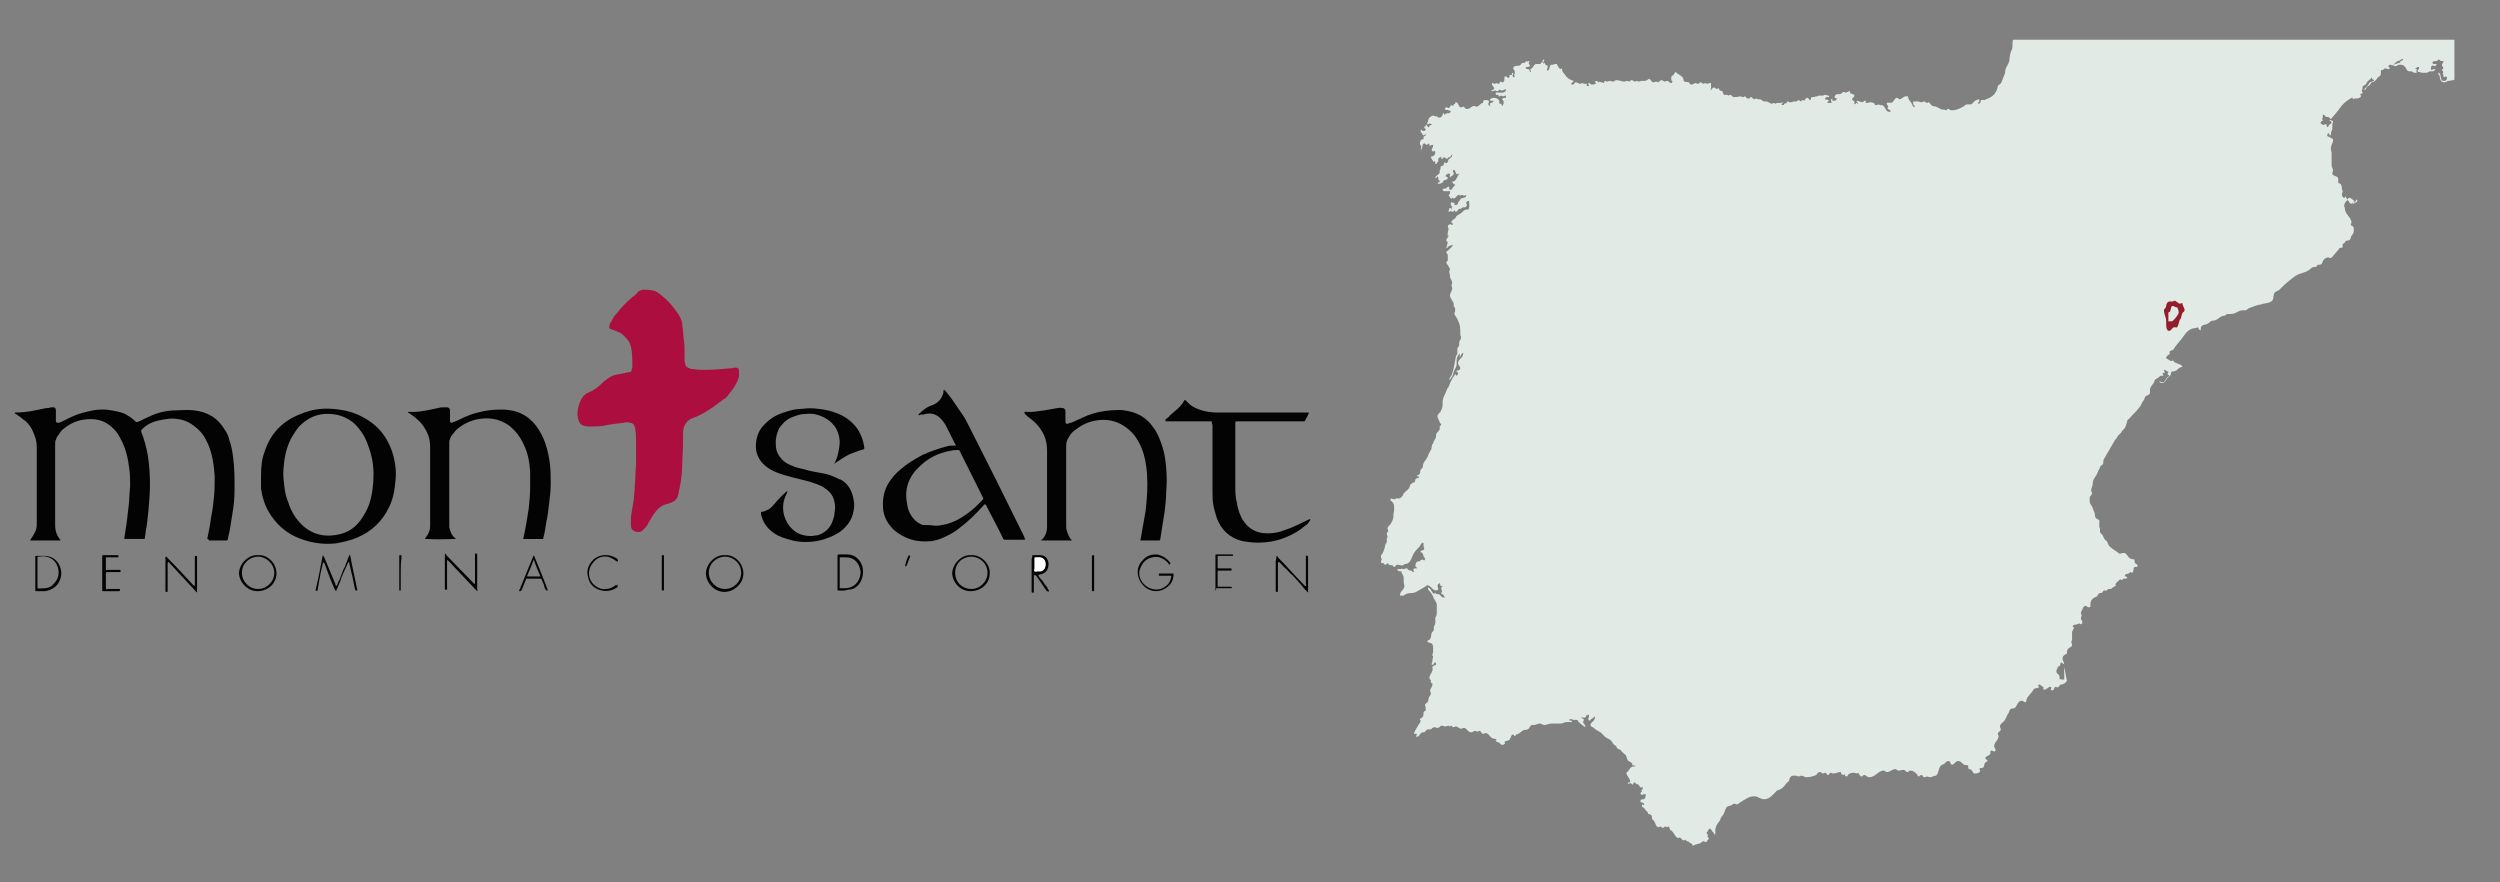 <?xml version="1.0" encoding="utf-8"?>
<!-- Generator: Adobe Illustrator 27.0.0, SVG Export Plug-In . SVG Version: 6.00 Build 0)  -->
<svg version="1.1" id="Capa_1" xmlns="http://www.w3.org/2000/svg" xmlns:xlink="http://www.w3.org/1999/xlink" x="0px" y="0px"
	 viewBox="0 0 340 120" style="enable-background:new 0 0 340 120;" xml:space="preserve">
<rect x="0" y="0" width="340" height="120" fill="#808080" stroke="none"/>
<style type="text/css">
	.st0{fill:#AB0E3F;}
	.st1{fill:#030303;}
	.st2{fill:#FFFFFF;}
	.st3{fill:#E2EAE6;}
	.st4{fill-rule:evenodd;clip-rule:evenodd;fill:#941D2C;}
</style>
<g>
	<path class="st0" d="M95.9,50.3c1.1,0,2.2-0.1,3.3-0.2c0.2,0,0.4,0,0.6-0.1c0.1,0,0.2,0,0.3,0c0.2,0,0.4,0.1,0.4,0.4
		c0,0.3,0,0.5,0,0.8c-0.1,0.3-0.2,0.7-0.4,1c-0.3,0.6-0.8,1.2-1.2,1.7c-0.1,0.2-0.3,0.3-0.5,0.4c-0.7,0.5-1.4,1.1-2.1,1.5
		c-0.6,0.4-1.2,0.7-1.9,1c-0.1,0-0.2,0.1-0.3,0.1c-0.7,0.3-1.1,0.9-1.2,1.7c0,0,0,0,0,0.1c0,1.2,0,2.5-0.1,3.7
		c0,1.4-0.1,2.8-0.4,4.1c-0.1,0.3-0.1,0.6-0.2,0.9c-0.1,0.4-0.3,0.6-0.6,0.8c-0.2,0.1-0.4,0.2-0.7,0.3c-0.1,0-0.3,0.1-0.4,0.1
		c-0.6,0.2-1.1,0.6-1.5,1.2c-0.3,0.4-0.5,0.8-0.8,1.3c-0.1,0.2-0.2,0.4-0.4,0.6c-0.1,0.1-0.1,0.2-0.2,0.2c-0.4,0.5-0.6,0.5-1.2,0.4
		c-0.2-0.1-0.4-0.2-0.5-0.4c-0.1-0.2-0.1-0.5-0.1-0.7c0-0.5,0-1,0.1-1.5c0.1-0.6,0.2-1.2,0.3-1.8c0-0.4,0.1-0.8,0.1-1.2
		c0-0.6,0.1-1.2,0.1-1.8c0-0.6,0.1-1.2,0.1-1.9c0-1,0-2.1,0-3.1c0-0.5,0-1-0.1-1.4c0-0.2,0-0.3-0.1-0.5c-0.1-0.3-0.3-0.5-0.6-0.5
		c-0.3-0.1-0.6-0.1-0.9,0c-0.9,0.1-1.8,0.2-2.7,0.4c-0.6,0.1-1.2,0.1-1.8,0.1c-0.3,0-0.6,0-0.9-0.1c-0.4-0.1-0.6-0.4-0.7-0.7
		c-0.2-0.5-0.2-1-0.1-1.6c0.1-0.4,0.2-0.8,0.4-1.2c0.2-0.4,0.5-0.8,1-1c0.7-0.3,1.3-0.7,1.9-1.3c0.1-0.1,0.1-0.1,0.2-0.2
		c0.6-0.5,1.2-0.9,2-1c0.5-0.1,1-0.2,1.5-0.3c0.2,0,0.3-0.1,0.3-0.3c0-0.1,0.1-0.3,0.1-0.4c0-0.9,0-1.9-0.2-2.8
		c-0.1-0.3-0.2-0.5-0.3-0.7c-0.2-0.2-0.4-0.5-0.6-0.7c-0.2-0.2-0.4-0.4-0.7-0.5c-0.2-0.1-0.5-0.2-0.7-0.3c-0.1,0-0.2,0-0.3-0.1
		c-0.4-0.1-0.4-0.2-0.3-0.6c0-0.2,0.2-0.4,0.3-0.6c0.2-0.4,0.4-0.7,0.7-1c0.6-0.8,1.3-1.5,2-2.1c0.1-0.1,0.2-0.2,0.4-0.3
		c0.1-0.1,0.3-0.3,0.4-0.4c0.1-0.2,0.2-0.2,0.4-0.3c0.1,0,0.2-0.1,0.3-0.1c0.6,0,1.1,0,1.7,0.2c0.4,0.2,0.7,0.4,1,0.7
		c0.9,0.7,1.6,1.6,2.2,2.5c0.3,0.5,0.5,1,0.5,1.5c0.1,0.6,0.1,1.3,0.2,1.9c0.1,0.7,0.1,1.4,0.1,2.1c0,0.2,0,0.4,0,0.7
		c0,0.2,0.1,0.4,0.1,0.6c0.1,0.3,0.3,0.4,0.6,0.5c0.2,0.1,0.4,0.1,0.6,0.1C94.8,50.3,95.3,50.3,95.9,50.3z"/>
	<path class="st1" d="M28.2,73.3c0,0,0-0.1,0-0.1c0.2-0.9,0.4-1.9,0.5-2.8c0.2-0.9,0.3-1.8,0.4-2.8c0.1-0.9,0.1-1.9,0.1-2.8
		c-0.1-1.5-0.3-3-0.9-4.4c-0.4-0.9-0.9-1.7-1.7-2.3c-0.7-0.6-1.5-1-2.4-1.1c-0.5-0.1-1-0.1-1.6,0c-0.7,0.1-1.3,0.2-2,0.5
		c-0.5,0.2-0.9,0.5-1.3,0.9c-0.1,0.1-0.1,0.2-0.1,0.3c0.4,1,0.7,2.1,0.9,3.2c0.2,1.3,0.3,2.6,0.3,4c0,1.1-0.1,2.2-0.2,3.4
		c-0.1,1-0.2,2.1-0.4,3.1c0,0.3-0.1,0.5-0.1,0.8c0,0.1,0,0.1-0.2,0.1c-0.8,0-1.7,0-2.5,0c-0.1,0-0.1,0-0.1-0.1
		c0.1-0.6,0.2-1.3,0.3-1.9c0.1-0.8,0.2-1.6,0.3-2.5c0.1-0.9,0.1-1.8,0.2-2.7c0-0.7,0-1.5-0.1-2.2c-0.1-0.8-0.2-1.5-0.4-2.2
		c-0.2-0.8-0.5-1.5-0.9-2.2c-0.3-0.6-0.7-1.1-1.2-1.5c-0.8-0.7-1.7-1-2.8-1c-1.3,0-2.5,0.4-3.5,1.2c-0.3,0.2-0.6,0.5-0.8,0.9
		c-0.2,0.2-0.3,0.4-0.4,0.7c-0.1,0.2-0.1,0.4-0.1,0.7c0,3.6,0,7.2,0,10.9c0,0.8,0.2,1.4,0.7,2c0,0,0,0,0,0.1c0,0,0,0,0,0
		c0,0,0,0,0,0c-1.3,0-2.6,0-3.9,0c-0.1,0-0.1,0-0.2,0c0,0,0,0,0,0c0-0.1,0.1-0.1,0.1-0.2C4.7,72.6,5,72,5,71.4c0-0.1,0-0.2,0-0.2
		c0-3.5,0-7,0-10.4c0-0.9-0.3-1.7-0.7-2.5c-0.3-0.5-0.7-1-1.2-1.3c-0.2-0.2-0.5-0.4-0.8-0.6c-0.1-0.1-0.2-0.1-0.3-0.2
		c0-0.1,0.1-0.1,0.1-0.1C3,56.1,3.9,56,4.8,55.8c0.5-0.1,1-0.2,1.5-0.3c0.2,0,0.4,0,0.6-0.1c0.1,0,0.3,0,0.4,0
		c0.2,0,0.3,0.2,0.3,0.4c0,0.4,0,0.8,0,1.2c0,0.1,0,0.2,0,0.3c0,0.1,0.1,0.2,0.3,0.2c0.2,0,0.3-0.1,0.4-0.1c0.3-0.2,0.7-0.3,1-0.5
		c0.8-0.4,1.6-0.7,2.5-0.9c1.1-0.3,2.2-0.4,3.3-0.2c0.6,0.1,1.1,0.2,1.7,0.4c0.6,0.3,1.1,0.6,1.6,1.1c0.1,0.1,0.1,0.1,0.3,0.1
		c0.5-0.2,1-0.5,1.5-0.7c1.2-0.6,2.5-0.9,3.9-0.9c0.7,0,1.5-0.1,2.2,0c1.9,0.2,3.3,1,4.3,2.7c0.3,0.4,0.5,0.9,0.6,1.4
		c0.3,0.8,0.4,1.5,0.5,2.3c0.2,1.4,0.2,2.9,0.2,4.4c0,1.1-0.1,2.2-0.3,3.3c-0.2,1.1-0.3,2.2-0.6,3.3c0,0,0,0.1,0,0.1
		c0,0.1-0.1,0.2-0.2,0.2c-0.1,0-0.1,0-0.2,0c-0.7,0-1.4,0-2.2,0C28.4,73.3,28.3,73.3,28.2,73.3z"/>
	<path class="st1" d="M139.3,56.1c0.1-0.1,0.1-0.1,0.2-0.1c0.9,0.1,1.7-0.1,2.6-0.2c0.6-0.1,1.2-0.2,1.7-0.3c0.2,0,0.4-0.1,0.6,0
		c0.1,0,0.2,0,0.2,0c0.2,0.1,0.3,0.2,0.3,0.4c0,0.1,0,0.2,0,0.4c0,0.3,0,0.7,0,1c0,0.3,0.1,0.4,0.4,0.3c0.2-0.1,0.4-0.1,0.6-0.2
		c0.7-0.3,1.3-0.6,2-0.9c1-0.4,2.1-0.6,3.2-0.7c0.6,0,1.2-0.1,1.7,0c1.7,0.2,3.1,0.9,4.1,2.4c0.6,0.8,0.9,1.7,1.2,2.6
		c0.3,0.9,0.4,1.8,0.5,2.8c0.1,1.1,0.1,2.2,0,3.3c0,0.9-0.1,1.7-0.2,2.6c-0.2,1.3-0.4,2.5-0.6,3.8c0,0.1,0,0.2-0.2,0.2
		c-0.8,0-1.6,0-2.4,0c0,0-0.1,0-0.1,0c0-0.2,0.1-0.4,0.1-0.6c0.2-1.1,0.4-2.2,0.6-3.4c0.2-1.7,0.3-3.3,0.2-5
		c-0.1-1.3-0.3-2.5-0.8-3.7c-0.4-0.9-0.9-1.7-1.6-2.3c-1-0.9-2.2-1.4-3.5-1.4c-1.5,0-2.8,0.5-3.9,1.4c-0.3,0.2-0.6,0.5-0.8,0.9
		c-0.3,0.4-0.4,0.8-0.4,1.3c0,3.6,0,7.1,0,10.7c0,0.3,0,0.5,0.1,0.8c0.1,0.4,0.3,0.8,0.5,1.1c0.1,0.1,0.1,0.1,0.2,0.2
		c-0.1,0-0.1,0-0.2,0c-1.5,0-3.7,0-4,0c0-0.1,0-0.1,0.1-0.1c0.5-0.5,0.7-1.1,0.7-1.8c0-0.4,0-0.8,0-1.2c0-3.1,0-6.2,0-9.2
		c0-1.5-0.6-2.7-1.6-3.7c-0.3-0.3-0.7-0.6-1.1-0.9C139.4,56.3,139.3,56.2,139.3,56.1z"/>
	<path class="st1" d="M62,73.3c-0.4,0-2.6,0.1-4,0c-0.1,0-0.1,0-0.2,0c0-0.1,0.1-0.1,0.1-0.2c0.4-0.5,0.6-1,0.6-1.6
		c0-0.1,0-0.2,0-0.4c0-3.4,0-6.9,0-10.3c0-0.9-0.2-1.7-0.7-2.5c-0.3-0.5-0.6-0.9-1.1-1.3c-0.3-0.3-0.6-0.5-0.9-0.7
		c-0.1-0.1-0.2-0.1-0.3-0.2c0-0.1,0.1-0.1,0.1-0.1c1,0.1,2-0.1,3-0.3c0.5-0.1,0.9-0.2,1.4-0.3c0.2,0,0.4,0,0.7,0c0.1,0,0.1,0,0.2,0
		c0.2,0.1,0.3,0.2,0.3,0.4c0,0.4,0,0.8,0,1.2c0,0.1,0,0.2,0,0.3c0,0.1,0.1,0.2,0.2,0.2c0.1,0,0.2-0.1,0.3-0.1
		c0.2-0.1,0.5-0.2,0.7-0.3c0.8-0.4,1.7-0.8,2.6-1c1.1-0.3,2.1-0.4,3.2-0.4c0.7,0,1.4,0.1,2.1,0.3c1.1,0.4,1.9,1,2.6,1.9
		c0.6,0.8,1,1.6,1.3,2.5c0.3,0.9,0.5,1.9,0.6,2.8c0.1,0.9,0.1,1.7,0.1,2.6c0,0.8-0.1,1.7-0.2,2.5c-0.1,0.9-0.2,1.8-0.4,2.7
		c-0.1,0.7-0.2,1.4-0.4,2.1c0,0.2,0,0.2-0.2,0.2c-0.8,0-1.6,0-2.4,0c0,0,0,0-0.1,0c-0.1-0.1,0-0.1,0-0.2c0.3-1.3,0.5-2.6,0.7-3.9
		c0.1-1,0.2-1.9,0.2-2.9c0-0.7,0-1.4,0-2.2c-0.1-1.3-0.3-2.5-0.9-3.7c-0.4-0.9-1-1.7-1.8-2.4c-0.9-0.7-2-1.1-3.2-1.1
		c-1.4,0-2.6,0.4-3.7,1.2c-0.3,0.2-0.6,0.5-0.8,0.8c-0.2,0.2-0.4,0.5-0.5,0.8c-0.1,0.2-0.1,0.4-0.1,0.6c0,3.6,0,7.2,0,10.8
		c0,0.2,0,0.4,0,0.6c0.1,0.4,0.2,0.8,0.5,1.2C61.8,73.1,61.9,73.2,62,73.3z"/>
	<path class="st1" d="M124.9,56.5c0-0.2,0.2-0.3,0.3-0.4c0.3-0.3,0.6-0.5,0.9-0.7c0.2-0.1,0.4-0.2,0.7-0.3c0.8-0.3,1.3-0.9,1.5-1.7
		c0,0,0-0.1,0-0.1c0-0.1,0-0.2,0.1-0.3c0.1,0.1,0.2,0.2,0.3,0.3c0.2,0.3,0.5,0.6,0.7,0.9c0.5,0.7,1,1.5,1.5,2.2
		c0.3,0.4,0.5,0.8,0.7,1.2c2.6,5.1,5.2,10.3,7.7,15.4c0,0,0,0,0,0.1c0.2,0.3,0.2,0.3-0.2,0.3c-0.8,0-1.6,0-2.4,0
		c-0.2,0-0.3-0.1-0.3-0.2c-0.7-1.5-1.5-2.9-2.2-4.3c0-0.1-0.1-0.2-0.2-0.3c0-0.1-0.1,0-0.1,0c-0.1,0.1-0.1,0.1-0.2,0.2
		c-1,1.1-2,2.1-3.2,3c-0.7,0.6-1.5,1-2.4,1.4c-0.5,0.2-0.9,0.3-1.4,0.4c-0.1,0-0.1,0-0.2,0c-1.1,0.1-2.2,0-3.3-0.5
		c-0.6-0.3-1.2-0.6-1.7-1.1c-0.8-0.8-1.3-1.7-1.4-2.8c-0.1-1.3,0.1-2.5,0.8-3.6c0.4-0.6,0.9-1.2,1.5-1.7c0.9-0.8,1.9-1.4,3-2
		c1.1-0.5,2.2-0.9,3.4-1.2c0.3-0.1,0.6-0.1,1-0.1c0.1,0,0.1,0,0.2,0c0-0.1,0-0.1-0.1-0.2c-0.4-0.8-0.8-1.6-1.2-2.4
		c-0.2-0.4-0.5-0.8-0.8-1.1c-0.7-0.7-1.5-0.8-2.4-0.5C125.4,56.3,125.2,56.4,124.9,56.5C124.9,56.5,124.9,56.5,124.9,56.5
		L124.9,56.5z M127.2,71.5c0.2,0,0.5,0,0.9-0.1c0.8-0.1,1.5-0.4,2.1-0.7c1.3-0.7,2.4-1.6,3.3-2.6c0.3-0.3,0.3-0.2,0.1-0.6
		c-1-2-2-4-3-6c0-0.1-0.1-0.1-0.1-0.2c0-0.1-0.1-0.1-0.2-0.1c-0.3,0-0.6,0-1,0.1c-1.7,0.3-3.1,1-4.3,2.2c-0.3,0.3-0.6,0.6-0.8,0.9
		c-0.8,1.1-1.1,2.4-0.9,3.7c0.1,0.5,0.1,0.9,0.3,1.4c0.4,0.9,1,1.6,1.9,1.9C126,71.4,126.5,71.4,127.2,71.5z"/>
	<path class="st1" d="M35.5,64.7c0-1.2,0.1-2.3,0.5-3.3c0.8-2.5,2.5-4.2,4.9-5.1c1.4-0.6,2.8-0.8,4.2-0.7c1.5,0.1,2.9,0.4,4.2,1.1
		c2.3,1.2,3.7,3.1,4.3,5.7c0.2,0.9,0.3,1.9,0.2,2.8c-0.1,1.3-0.3,2.6-0.9,3.8c-0.9,1.9-2.4,3.3-4.3,4.1c-0.9,0.4-1.9,0.6-2.9,0.8
		c-1.9,0.2-3.7-0.1-5.5-0.9c-1.5-0.7-2.7-1.8-3.6-3.3c-0.6-1-0.9-2-1.1-3.2C35.5,65.8,35.5,65.2,35.5,64.7z M50.8,64.5
		c0-0.9-0.1-1.9-0.4-2.9c-0.3-1-0.6-1.9-1.2-2.8c-0.3-0.4-0.6-0.8-1-1.2c-1.2-1-2.5-1.4-4.1-1.3c-1.4,0.1-2.6,0.8-3.5,1.8
		c-0.4,0.5-0.7,1-1,1.5c-0.6,1.2-0.9,2.4-1,3.7c-0.1,0.7-0.1,1.5,0,2.2c0.1,1,0.2,1.9,0.6,2.8c0.3,1,0.8,1.9,1.5,2.7
		c1.5,1.7,3.5,2.2,5.7,1.6c1.1-0.3,1.9-0.9,2.6-1.8c0.5-0.7,0.9-1.4,1.2-2.2C50.6,67.4,50.8,66,50.8,64.5z"/>
	<path class="st1" d="M113.5,63c0.2-0.4,0.4-0.9,0.5-1.4c0.1-0.5,0.2-1,0.2-1.6c-0.1-1.6-1-2.8-2.5-3.4c-0.7-0.3-1.4-0.4-2.1-0.3
		c-0.5,0-1,0.1-1.5,0.3c-0.7,0.2-1.3,0.6-1.7,1.1c-0.6,0.6-0.8,1.4-0.9,2.2c0,0.4,0,0.9,0.1,1.3c0.2,0.7,0.6,1.2,1.1,1.6
		c0.4,0.3,0.9,0.5,1.4,0.7c0.6,0.2,1.3,0.3,1.9,0.5c0.8,0.2,1.7,0.3,2.5,0.5c0.4,0.1,0.8,0.3,1.3,0.5c0.2,0.1,0.3,0.2,0.5,0.2
		c1.1,0.6,1.6,1.6,1.8,2.8c0.1,0.5,0.1,0.9,0,1.4c-0.1,0.7-0.4,1.4-0.8,1.9c-0.4,0.5-0.9,1-1.5,1.3c-0.7,0.4-1.5,0.7-2.3,0.9
		c-1.4,0.3-2.8,0.3-4.1-0.1c-0.7-0.2-1.4-0.4-2-0.8c-0.9-0.6-1.5-1.3-1.8-2.3c-0.1-0.2-0.1-0.4-0.1-0.6c0-0.1,0-0.1,0.1-0.1
		c0.1,0,0.3,0,0.4-0.1c0.4-0.1,0.7-0.3,1-0.6c0.6-0.7,1.2-1.4,1.9-2c0,0,0.1-0.1,0.2-0.1c0,0.1-0.1,0.2-0.1,0.3
		c-0.3,0.6-0.5,1.2-0.5,1.9c0,1.6,0.9,3,2.2,3.6c0.5,0.2,1,0.3,1.6,0.3c0.3,0,0.6-0.1,0.9-0.1c0.9-0.3,1.5-0.8,1.9-1.6
		c0.2-0.5,0.4-1,0.4-1.5c0.1-0.5,0.1-0.9,0-1.4c-0.1-0.5-0.3-1-0.7-1.4c-0.3-0.3-0.6-0.5-0.9-0.7c-0.6-0.3-1.2-0.5-1.8-0.7
		c-0.8-0.2-1.6-0.4-2.4-0.6c-0.7-0.2-1.5-0.4-2.2-0.7c-0.4-0.2-0.7-0.3-1.1-0.6c-1-0.7-1.6-1.7-1.6-2.9c0-1.2,0.4-2.3,1.3-3.1
		c0.7-0.7,1.5-1.2,2.5-1.5c0.8-0.3,1.7-0.5,2.5-0.5c0.7-0.1,1.4-0.1,2.2,0c1.1,0.1,2.2,0.4,3.2,0.9c0.6,0.3,1.1,0.7,1.5,1.1
		c0.8,0.8,1.3,1.8,1.5,3c0,0,0,0,0,0c0.1,0.5,0.1,0.5-0.4,0.6c-0.6,0.2-1.1,0.4-1.6,0.6c-0.6,0.3-1.2,0.7-1.8,1.1
		C113.6,63,113.5,63,113.5,63z"/>
	<path class="st1" d="M164.8,57.3c-0.2,0-0.3,0-0.4,0c-1.7,0-3.5,0-5.2,0c-0.2,0-0.4,0-0.6,0c-0.1,0-0.1-0.1-0.1-0.2
		c0-0.1,0.1-0.1,0.2-0.2c0.1-0.1,0.3-0.2,0.4-0.4c0.2-0.2,0.5-0.4,0.7-0.6c0.5-0.4,1-0.9,1.3-1.5c0.1,0,0.1,0,0.2,0.1
		c0.2,0.2,0.3,0.3,0.5,0.5c0.5,0.4,1,0.6,1.6,0.8c0.7,0.2,1.4,0.3,2.1,0.3c3.4,0,6.8,0,10.3,0c0.6,0,1.3,0,1.9,0c0.1,0,0.2,0,0.2,0
		c0,0,0.1,0,0.1,0.1c0,0.1-0.1,0.1-0.1,0.2c-0.1,0.3-0.3,0.5-0.4,0.8c0,0.1-0.1,0.1-0.2,0.1c-0.1,0-0.2,0-0.2,0c-2.9,0-5.8,0-8.6,0
		c-0.1,0-0.2,0-0.2,0c-0.3,0-0.3,0-0.3,0.3c0,2.8,0,5.7,0,8.5c0,0.7,0,1.5,0.2,2.2c0.1,0.7,0.3,1.4,0.6,2c0.1,0.3,0.3,0.5,0.5,0.8
		c0.6,0.8,1.5,1.3,2.5,1.4c0.9,0.1,1.8,0,2.6-0.3c0.6-0.2,1.2-0.4,1.8-0.7c0.5-0.2,1-0.5,1.5-0.7c0.1-0.1,0.3-0.1,0.4-0.2
		c0.1,0,0.1,0,0.1,0.1c0,0.1-0.1,0.2-0.2,0.3c-0.1,0.2-0.3,0.4-0.5,0.5c-0.8,0.7-1.7,1.2-2.7,1.6c-1.2,0.5-2.5,0.7-3.8,0.7
		c-0.7,0-1.3-0.1-2-0.2c-1.7-0.4-2.9-1.5-3.5-3.1c-0.2-0.6-0.4-1.3-0.5-1.9c-0.1-0.6-0.1-1.3-0.1-1.9c0-2.3,0-4.6,0-6.9
		c0-0.7,0-1.3,0-2C164.8,57.6,164.8,57.5,164.8,57.3z"/>
	<path class="st1" d="M43.9,75.5c0.1,0.1,0.1,0.2,0.2,0.3c0.5,1.2,1,2.4,1.5,3.6c0,0.1,0,0.2,0.2,0.3c0.1-0.3,0.2-0.6,0.4-0.9
		c0.1-0.3,0.2-0.6,0.3-0.8c0.1-0.3,0.2-0.6,0.4-0.9c0.1-0.3,0.2-0.6,0.3-0.8c0.1-0.3,0.2-0.6,0.4-0.9c0.3,1.7,0.7,3.3,1,4.9
		c-0.1,0-0.1,0-0.1,0c-0.1,0-0.2,0-0.2-0.1c-0.2-0.8-0.3-1.6-0.5-2.3c-0.1-0.4-0.2-0.9-0.3-1.3c0-0.1,0-0.1-0.1-0.2
		c-0.2,0.4-0.4,0.9-0.6,1.3c-0.2,0.4-0.4,0.9-0.5,1.3c-0.2,0.5-0.4,0.9-0.6,1.4c-0.1-0.1-0.1-0.2-0.2-0.3c-0.5-1.1-0.9-2.2-1.3-3.3
		c0-0.1-0.1-0.2-0.1-0.2c0,0,0-0.1-0.1-0.1c-0.1,0-0.1,0.1-0.1,0.1c-0.1,0.6-0.3,1.2-0.4,1.9c-0.1,0.6-0.2,1.1-0.3,1.7
		c0,0.2,0,0.2-0.3,0.1C43.3,78.7,43.6,77.1,43.9,75.5z"/>
	<path class="st1" d="M159.2,76.6c-0.1,0.1-0.1,0.1-0.2,0.2c-0.1-0.1-0.1-0.2-0.2-0.3c-0.6-0.6-1.3-0.9-2.1-0.7
		c-0.9,0.2-1.4,0.8-1.7,1.7c-0.3,1.1,0.5,2.3,1.7,2.6c0.8,0.2,1.5,0,2.1-0.6c0.3-0.3,0.4-0.7,0.5-1.1c0-0.1,0-0.1-0.1-0.1
		c-0.1,0-0.2,0-0.3,0c-0.4,0-0.8,0-1.2,0c-0.1,0-0.1,0-0.1-0.1c0-0.1,0-0.2,0.1-0.2c0.6,0,1.2,0,1.8,0c0.1,0,0.1,0,0.1,0.1
		c0,1.3-0.9,1.9-1.7,2.2c-1.4,0.4-2.7-0.5-3.1-1.9c-0.2-0.8,0-1.6,0.6-2.2c0.5-0.6,1.1-0.8,1.9-0.8C158,75.5,158.7,75.9,159.2,76.6
		C159.2,76.5,159.2,76.6,159.2,76.6z"/>
	<path class="st1" d="M26.5,79.7c0-0.1,0-0.2,0-0.3c0-1.1,0-2.3,0-3.4c0-0.1,0-0.2,0-0.2c0-0.1,0-0.2,0.2-0.2c0.1,0,0.1,0,0.1,0.1
		c0,0.1,0,0.1,0,0.2c0,1.5,0,3,0,4.5c0,0.1,0,0.1,0,0.2c0,0,0,0,0,0c0,0,0,0,0,0c0,0,0,0-0.1-0.1c-1.3-1.4-2.5-2.7-3.8-4.1
		c0,0,0,0,0,0c0,0,0,0,0,0c-0.1,0.1-0.1,0.2-0.1,0.2c0,1.2,0,2.3,0,3.5c0,0.1,0,0.2,0,0.3c0,0.1,0,0.1-0.1,0.1c0,0-0.1,0-0.1,0
		c0,0-0.1,0-0.1-0.1c0,0,0-0.1,0-0.1c0-1.4,0-2.9,0-4.3c0-0.1-0.1-0.2,0.1-0.3c0.1,0,0.1,0.1,0.2,0.2c1.2,1.2,2.4,2.5,3.5,3.7
		C26.2,79.5,26.3,79.6,26.5,79.7C26.4,79.7,26.4,79.7,26.5,79.7z"/>
	<path class="st1" d="M173.6,75.6c0.1,0,0.2,0.1,0.2,0.2c1.2,1.2,2.3,2.5,3.5,3.7c0.1,0.1,0.1,0.2,0.3,0.2c0.1-0.1,0-0.2,0-0.4
		c0-1.1,0-2.3,0-3.4c0-0.1,0-0.2,0-0.2c0-0.1,0-0.2,0.2-0.1c0,0,0.1,0,0.1,0.1c0,0.1,0,0.1,0,0.2c0,1.5,0,3,0,4.5c0,0.1,0,0.1,0,0.2
		c-0.3-0.3-0.6-0.6-0.8-0.9c-0.3-0.3-0.5-0.6-0.8-0.9c-0.3-0.3-0.5-0.6-0.8-0.8c-0.3-0.3-0.5-0.6-0.8-0.8c-0.3-0.3-0.5-0.6-0.8-0.8
		c-0.1,0.1-0.1,0.2-0.1,0.3c0,1.1,0,2.3,0,3.4c0,0.1,0,0.2,0,0.3c0,0.1,0,0.1-0.1,0.1c-0.1,0-0.2,0-0.2-0.1c0,0,0-0.1,0-0.1
		c0-1.3,0-2.7,0-4C173.6,75.9,173.6,75.7,173.6,75.6z"/>
	<path class="st1" d="M64.9,80.4c-0.1-0.1-0.2-0.2-0.3-0.3c-1.1-1.2-2.2-2.3-3.3-3.5c-0.1-0.1-0.3-0.3-0.4-0.4c0,0,0,0-0.1,0
		c0,0,0,0,0,0c0,0.1,0,0.2,0,0.3c0,1.1,0,2.3,0,3.4c0,0.1,0,0.2,0,0.3c0,0-0.1,0-0.1,0c-0.2,0-0.2,0-0.2-0.2c0-1.5,0-3,0-4.5
		c0-0.1,0-0.1,0-0.2c0.1,0,0.2,0.1,0.2,0.2c1.2,1.2,2.4,2.5,3.6,3.7c0.1,0.1,0.1,0.1,0.2,0.2c0,0,0.1,0,0.1,0c0-0.1,0-0.1,0-0.2
		c0-1.2,0-2.4,0-3.6c0-0.1,0-0.2,0-0.2c0-0.1,0.1-0.2,0.2-0.1c0,0,0.1,0,0.1,0.1c0,0,0,0.1,0,0.1c0,1.5,0,3,0,4.6
		C64.9,80.3,65,80.4,64.9,80.4z"/>
	<path class="st1" d="M132.1,75.5c1.2-0.1,2.6,1.1,2.5,2.5c0,1.4-1.2,2.4-2.6,2.4c-1.5,0-2.5-1.3-2.5-2.5
		C129.6,76.6,130.8,75.4,132.1,75.5z M132.1,75.7c-1.1,0-2.2,0.8-2.2,2.2c0,1.3,1,2.2,2.2,2.2c1.2,0,2.2-1,2.2-2.2
		C134.3,76.6,133.2,75.7,132.1,75.7z"/>
	<path class="st1" d="M98.6,75.5c1.2-0.1,2.5,1,2.5,2.5c0,1.4-1.3,2.5-2.6,2.5c-1.3,0-2.5-1.2-2.5-2.6
		C96.1,76.5,97.4,75.4,98.6,75.5z M98.6,75.7c-1.1,0-2.2,0.9-2.2,2.2c0,1.2,1,2.2,2.2,2.2c1.2,0,2.2-1,2.2-2.2
		C100.8,76.6,99.7,75.7,98.6,75.7z"/>
	<path class="st1" d="M35.1,75.5c1.2-0.1,2.5,1,2.5,2.5c0,1.3-1.1,2.4-2.6,2.4c-1.4,0-2.5-1.3-2.5-2.5
		C32.6,76.5,33.9,75.4,35.1,75.5z M35.1,75.7c-1.1,0-2.2,0.9-2.2,2.2c0,1.2,1,2.2,2.2,2.2c1.2,0,2.2-1,2.2-2.2
		C37.3,76.7,36.2,75.7,35.1,75.7z"/>
	<path class="st1" d="M113.9,80.3c0-0.1,0-0.2,0-0.3c0-1.4,0-2.8,0-4.2c0,0,0,0,0-0.1c0-0.3,0-0.3,0.3-0.3c0.3,0,0.6,0,1,0
		c1.2,0,1.9,0.9,2.1,1.7c0.2,0.9,0,1.8-0.6,2.5c-0.4,0.4-0.8,0.6-1.4,0.6C114.8,80.4,114.4,80.3,113.9,80.3z M114.2,77.9
		C114.2,77.9,114.2,77.9,114.2,77.9c0,0.6,0,1.2,0,1.8c0,0.1,0,0.2,0,0.2c0,0.1,0,0.1,0.1,0.1c0.3,0,0.5,0,0.8,0
		c0.9-0.1,1.5-0.6,1.8-1.4c0.1-0.4,0.2-0.8,0.1-1.1c-0.2-0.9-0.8-1.7-1.9-1.7c-0.3,0-0.5,0-0.8,0c-0.1,0-0.1,0-0.1,0.2
		C114.2,76.6,114.2,77.3,114.2,77.9z"/>
	<path class="st1" d="M4.8,77.9c0-0.7,0-1.4,0-2c0-0.1,0-0.2,0-0.2c0-0.1,0-0.1,0.2-0.1c0.1,0,0.1,0,0.2,0c0.3,0,0.6,0,0.9,0
		c1.1,0,1.9,0.8,2.1,1.6c0.3,0.8,0.1,1.6-0.4,2.3c-0.4,0.5-1,0.8-1.7,0.9c-0.4,0-0.7,0-1.1,0c-0.2,0-0.2,0-0.2-0.2
		C4.8,79.4,4.8,78.7,4.8,77.9z M5.1,77.9c0,0.5,0,0.9,0,1.4c0,0.2,0,0.5,0,0.7c0.3,0.1,0.5,0,0.8,0c0,0,0,0,0.1,0
		c0.5,0,1-0.2,1.3-0.6c0.6-0.6,0.8-1.3,0.6-2.1c-0.2-0.8-0.7-1.4-1.6-1.6c-0.4-0.1-0.7,0-1.1,0c-0.1,0-0.1,0-0.1,0.1
		c0,0.1,0,0.2,0,0.2C5.1,76.7,5.1,77.3,5.1,77.9z"/>
	<path class="st1" d="M140.4,75.5c0.1,0,0.1,0,0.2,0c0.3,0,0.6,0,0.9,0c0.6,0,1,0.4,1.1,1.1c0,0.2,0,0.4-0.1,0.7
		c-0.1,0.4-0.5,0.7-0.9,0.8c-0.1,0-0.2,0-0.4,0.1c0.1,0.3,0.3,0.5,0.5,0.7c0.2,0.2,0.3,0.5,0.5,0.7c0.2,0.2,0.3,0.5,0.5,0.8
		c-0.1,0.1-0.2,0-0.3,0c-0.1,0-0.1-0.1-0.1-0.1c-0.4-0.6-0.9-1.3-1.3-1.9c-0.1-0.1-0.1-0.1-0.2-0.2c0,0-0.1,0-0.1,0c0,0,0,0-0.1,0.1
		c0,0.1,0,0.2,0,0.3c0,0.6,0,1.1,0,1.7c0,0.1,0,0.1,0,0.2c0,0.1,0,0.1-0.1,0.1c-0.2,0-0.2,0-0.2-0.2c0-0.1,0-0.2,0-0.4
		c0-1.3,0-2.6,0-4C140.4,75.8,140.4,75.6,140.4,75.5z M140.7,76.8c0,0.2,0,0.4,0,0.5c0,0.1-0.1,0.3,0,0.4c0.1,0.1,0.3,0,0.4,0
		c0.1,0,0.3,0,0.4,0c0.4-0.1,0.8-0.5,0.7-1c0-0.5-0.4-0.8-0.8-0.9c-0.2,0-0.4,0-0.5,0c-0.2,0-0.2,0-0.2,0.2
		C140.7,76.3,140.7,76.5,140.7,76.8z"/>
	<path class="st1" d="M165.3,80.3c0-0.1,0-0.2,0-0.3c0-1.4,0-2.8,0-4.3c0-0.1,0-0.1,0-0.2c0-0.1,0-0.1,0.1-0.1c0.1,0,0.1,0,0.2,0
		c0.6,0,1.2,0,1.8,0c0.1,0,0.1,0,0.2,0c0.1,0,0.1,0.1,0.1,0.1c0,0.1,0,0.1-0.1,0.1c-0.1,0-0.2,0-0.3,0c-0.5,0-1,0-1.5,0
		c-0.1,0-0.2,0-0.2,0.1c0,0.5,0,1,0,1.5c0,0.1,0,0.1,0.1,0.1c0.5,0,1,0,1.4,0c0.1,0,0.2,0,0.3,0c0.1,0,0.1,0,0.1,0.2
		c0,0.1,0,0.1-0.1,0.1c-0.2,0-0.4,0-0.6,0c-0.4,0-0.8,0-1.1,0c-0.1,0-0.1,0-0.1,0.1c0,0.1,0,0.1,0,0.2c0,0.5,0,1.1,0,1.6
		c0,0.1,0,0.2,0,0.2c0,0.1,0,0.1,0.1,0.1c0.1,0,0.2,0,0.2,0c0.4,0,0.9,0,1.3,0c0.1,0,0.2,0,0.2,0c0.1,0,0.2,0.1,0.1,0.2c0,0,0,0,0,0
		c0,0-0.1,0-0.1,0c-0.7,0-1.3,0-2,0C165.4,80.4,165.3,80.3,165.3,80.3z"/>
	<path class="st1" d="M74.5,80.3c0,0-0.1,0-0.1,0c-0.1,0-0.1,0-0.2-0.1c-0.1-0.2-0.2-0.4-0.2-0.6c-0.1-0.2-0.2-0.5-0.3-0.7
		c0-0.1-0.1-0.2-0.2-0.2c-0.6,0-1.2,0-1.8,0c-0.1,0-0.2,0-0.2,0.2c-0.2,0.4-0.3,0.8-0.5,1.2c0,0.1,0,0.1-0.1,0.2
		c0,0.1-0.2,0.1-0.3,0.1c0,0,0-0.1,0-0.1c0-0.1,0.1-0.1,0.1-0.2c0.6-1.5,1.2-2.9,1.8-4.4c0-0.1,0.1-0.1,0.1-0.2
		C72.7,75.7,74.5,80.1,74.5,80.3z M72.6,76.1c-0.3,0.8-0.6,1.5-0.9,2.2c0,0,0,0.1,0,0.1c0.6,0,1.2,0,1.8,0
		C73.2,77.7,72.9,77,72.6,76.1z"/>
	<path class="st1" d="M84,79.5c0,0.1,0,0.2,0,0.2c0,0.1,0,0.2-0.1,0.2c-0.6,0.4-1.3,0.6-2.1,0.4c-0.9-0.2-1.6-0.8-1.8-1.7
		c-0.3-1,0-1.8,0.7-2.5c0.8-0.7,2-0.8,2.9-0.3c0.1,0,0.1,0.1,0.2,0.1c0.2,0.1,0.3,0.3,0.2,0.5c-0.1,0-0.1-0.1-0.2-0.1
		c-0.4-0.3-0.8-0.5-1.2-0.6c-0.8-0.1-1.5,0.2-2,0.9c-0.8,1-0.6,2.4,0.4,3.1c0.4,0.3,0.9,0.5,1.4,0.4c0.5,0,0.9-0.2,1.3-0.5
		C83.9,79.6,83.9,79.6,84,79.5z"/>
	<path class="st1" d="M14.4,75.8c0,0.6,0,1.2,0,1.7c0.1,0.1,0.2,0,0.3,0c0.5,0,0.9,0,1.4,0c0.1,0,0.2,0,0.2,0c0.1,0,0.1,0.1,0.1,0.2
		c0,0.1,0,0.1-0.1,0.1c-0.1,0-0.2,0-0.3,0c-0.5,0-1,0-1.4,0c-0.1,0-0.2,0-0.2,0.2c0,0.7,0,1.3,0,2c0,0,0,0,0,0.1
		c0.1,0.1,0.2,0,0.3,0c0.5,0,1,0,1.5,0c0.1,0,0.2,0,0.1,0.2c0,0,0,0.1-0.1,0.1c0,0-0.1,0-0.1,0c-0.7,0-1.3,0-2,0c0,0-0.1,0-0.1,0
		c0,0-0.1,0-0.1-0.1c0-0.1,0-0.2,0-0.3c0-1.4,0-2.8,0-4.2c0-0.1,0-0.2,0-0.2c0-0.1,0.1-0.1,0.1-0.1c0.4,0,0.8,0,1.2,0
		c0.3,0,0.5,0,0.8,0c0.1,0,0.1,0,0.1,0.1c0,0.1,0,0.1,0,0.2c0,0-0.1,0-0.1,0c-0.5,0-1,0-1.5,0C14.6,75.8,14.5,75.8,14.4,75.8z"/>
	<path class="st1" d="M148.8,78c0,0.7,0,1.4,0,2.1c0,0.1,0,0.2,0,0.2c0,0.1,0,0.1-0.1,0.1c0,0-0.1,0-0.1,0c0,0-0.1,0-0.1-0.1
		c0-0.1,0-0.1,0-0.2c0-1.4,0-2.8,0-4.2c0-0.1,0-0.1,0-0.2c0-0.1,0-0.2,0.2-0.2c0.1,0,0.1,0,0.1,0.1c0,0.1,0,0.2,0,0.3
		C148.8,76.6,148.8,77.3,148.8,78z"/>
	<path class="st1" d="M54.5,77.9c0,0.7,0,1.4,0,2.1c0,0.1,0,0.2,0,0.2c0,0,0,0.1,0,0.1c-0.1,0-0.1,0-0.2,0c0,0,0-0.1,0-0.1
		c0-0.1,0-0.1,0-0.2c0-1.4,0-2.8,0-4.2c0-0.1,0-0.1,0-0.2c0-0.1,0-0.1,0.2-0.1c0.1,0,0.1,0,0.1,0.1c0,0.1,0,0.2,0,0.3
		C54.5,76.6,54.5,77.2,54.5,77.9z"/>
	<path class="st1" d="M90,77.9c0-0.7,0-1.4,0-2.1c0-0.1,0-0.2,0-0.2c0-0.1,0-0.1,0.2-0.1c0.1,0,0.1,0,0.1,0.1c0,0.1,0,0.1,0,0.2
		c0,1.4,0,2.8,0,4.2c0,0.1,0,0.1,0,0.2c0,0.1,0,0.1-0.2,0.1c-0.1,0-0.1,0-0.1-0.1c0-0.1,0-0.2,0-0.3C90,79.3,90,78.6,90,77.9z"/>
	<path class="st1" d="M123.8,75.6C123.8,75.6,123.8,75.6,123.8,75.6c-0.2,0.5-0.3,0.9-0.5,1.3c0,0,0,0,0,0.1c0,0,0,0-0.1,0
		c0,0-0.1,0-0.1,0c0,0,0-0.1,0-0.1c0.1-0.4,0.2-0.8,0.4-1.2C123.5,75.5,123.7,75.5,123.8,75.6C123.8,75.6,123.8,75.6,123.8,75.6z"/>
	<path class="st0" d="M113.5,63c0,0,0.1,0,0.1,0c0,0-0.1,0.1-0.1,0.1c0,0-0.1,0-0.1,0C113.4,63.1,113.4,63.1,113.5,63
		C113.4,63,113.4,63,113.5,63z"/>
	<path class="st1" d="M124.9,56.5C124.9,56.5,124.9,56.5,124.9,56.5C124.9,56.5,124.9,56.5,124.9,56.5
		C124.9,56.5,124.9,56.5,124.9,56.5C124.9,56.5,124.9,56.5,124.9,56.5z"/>
	<path class="st2" d="M140.7,76.8c0-0.3,0-0.5,0-0.8c0-0.2,0-0.2,0.2-0.2c0.2,0,0.4,0,0.5,0c0.5,0,0.8,0.4,0.8,0.9
		c0,0.6-0.3,1-0.7,1c-0.1,0-0.3,0-0.4,0c-0.1,0-0.3,0.1-0.4,0c-0.1-0.1,0-0.3,0-0.4C140.7,77.2,140.7,77,140.7,76.8z"/>
</g>
<path class="st3" d="M320.5,27.1c0,0.1,0.1,0.1,0.1,0.2c0,0.2-0.2,0.2-0.3,0.3c-0.1-0.1-0.1-0.1-0.2-0.2c-0.1,0.1-0.1,0.3-0.3,0.3
	c-0.3,0-0.3-0.3-0.5-0.5c-0.3,0.2-0.5,0.5-0.5,0.8c0,0.1,0.1,0.2,0.1,0.3c0,0.9,0.9,1.2,0.9,2c0,0.1-0.1,0.1-0.1,0.2
	c0,0.2,0.2,0.2,0.3,0.3c0.2,0.2,0.1,0.4,0.1,0.7c0,0.4-0.4,0.5-0.4,0.9c-0.1,0.1-0.1,0.3-0.3,0.3c-0.1,0-0.3,0-0.4,0.1
	c-0.1,0.2-0.2,0.3-0.4,0.4c0,0.2,0,0,0,0.2c0,0.1,0,0.3-0.1,0.3c-0.1,0-0.1,0-0.2,0c-0.2,0-0.2,0.2-0.3,0.3
	c-0.3,0.3-0.4,0.5-0.7,0.8c-0.1,0.1-0.2,0.3-0.4,0.3c-0.1,0-0.1-0.1-0.2-0.1c-0.5,0-0.8,0.4-0.9,0.8c-0.1,0.2-0.3,0.2-0.5,0.2
	c-0.2,0-0.2,0.3-0.4,0.3c-0.2,0-0.4,0-0.6,0.2c-0.4,0.4-0.8,0.5-1.4,0.7c-0.2,0.1-0.4,0.1-0.5,0.2c-0.4,0.2-0.7,0.5-1.1,0.8
	c-0.5,0.4-0.8,0.7-1.3,1.2c-0.2,0.2-0.6,0.2-0.7,0.5c-0.2,0.4,0,0.8-0.4,1.1c-0.5,0.3-0.9,0.2-1.4,0.4c-0.7,0.1-1,0.3-1.6,0.5
	c-0.3,0.1-0.3,0.3-0.6,0.3c-0.1,0-0.2,0-0.3,0c-0.6,0-0.9,0.5-1.6,0.5h-0.5c-0.1,0-0.2,0.2-0.3,0.2c-0.1,0.1-0.3,0-0.4,0.1
	c-0.5,0.2-0.7,0.6-1.2,0.6c-0.4,0-0.5,0.3-0.9,0.5c-0.2,0.1-0.4,0-0.6,0.2c-0.2,0.1-0.2,0.3-0.2,0.6l-0.1,0
	c-0.2-0.1-0.2-0.3-0.3-0.4l-0.2,0.1l-0.1,0c-0.2,0.1-0.4,0-0.7,0.2c-0.6,0.3-0.8,0.8-1.3,1.4c-0.4,0.5-0.7,0.8-1,1.3
	c-0.1,0.2-0.4,0.1-0.5,0.3c-0.1,0.1,0,0.2,0,0.3c-0.2,0.2-0.5,0.3-0.5,0.6c0,0.1,0.2,0.1,0.3,0.2c0.2,0.1,0.2,0.2,0.4,0.2
	c0.1,0,0.1,0,0.2-0.1c0-0.1-0.1-0.2-0.2-0.3c0.2,0.2,0.2,0.4,0.5,0.6c0.4,0.2,0.7,0.2,1,0.5l0,0.1c-0.2,0-0.3,0.1-0.5,0.2
	c-0.2,0.2-0.3,0.3-0.6,0.4c-0.2,0-0.3,0-0.4,0.1c-0.1,0.1,0,0.3-0.1,0.4c-0.2,0.2-0.3,0.3-0.5,0.5c-0.2,0.3-0.3,0.6-0.7,0.6
	c-0.1,0-0.3-0.1-0.3-0.2c0,0,0,0,0-0.1c0.1,0.1,0.2,0.2,0.4,0.2c0.3,0,0.4-0.3,0.5-0.5c0.1-0.2,0.4-0.2,0.4-0.5
	c-0.1,0-0.2,0-0.2-0.2c0-0.1,0.1-0.1,0.1-0.2c0-0.1-0.1-0.1-0.2-0.1c-0.1-0.1-0.2-0.2-0.3-0.2c-0.1,0-0.1,0.1-0.1,0.1
	c0,0.1,0.1,0.1,0.1,0.2c0,0.1,0,0.1,0,0.1l-0.1,0l-0.1,0c0,0-0.1,0.1-0.1,0.1c0,0.1,0.1,0.1,0.1,0.2c0,0,0,0.1,0,0.1
	c-0.1,0-0.1,0-0.1,0c-0.1,0-0.1,0-0.2,0c-0.1,0-0.2,0.1-0.3,0.2c-0.2,0.2-0.5,0.2-0.6,0.5c-0.1,0.5-0.6,0.7-0.6,1.2v0.4
	c0,0.3-0.3,0.3-0.6,0.5c-0.2,0.2-0.1,0.4-0.3,0.6c-0.2,0.2-0.2,0.4-0.4,0.7c-0.1,0.2-0.2,0.2-0.3,0.4c-0.4,0.5-0.7,0.7-1.1,1.2
	c-0.1,0.2-0.4,0.2-0.4,0.5c-0.2,0.6-0.2,0.9-0.7,1.3c-0.1,0.3-0.3,0.4-0.5,0.6c-0.2,0.3-0.3,0.5-0.5,0.7c-0.6,1-0.9,1.6-1.5,2.6
	c-0.1,0.2,0,0.4-0.1,0.6c-0.1,0.2-0.3,0.2-0.4,0.4c0,0.3-0.2,0.3-0.3,0.7c-0.2,0.6-0.7,0.9-0.7,1.6c0,0.4-0.2,0.5-0.2,0.9
	c0,0.2,0.1,0.2,0.1,0.4c0,0.3-0.3,0.3-0.3,0.6v0.5c0,0.4,0.3,0.5,0.4,0.9c0.1,0.3,0.2,0.5,0.3,0.8c0,0.2,0,0.3,0.1,0.5
	c0.1,0.2,0.4,0.2,0.5,0.4c0.1,0.1,0,0.1,0,0.3v0.5c0,0.1,0.1,0.2,0.1,0.4c0,0.1,0,0.2,0,0.3c0,0.2,0.2,0.3,0.3,0.4
	c0.2,0.3,0.2,0.6,0.5,0.8c0.3,0.2,0.2,0.5,0.5,0.8c0.4,0.4,0.7,0.5,1.2,0.9c0.1,0.1,0.1,0.1,0.2,0.1c0.2,0,0.3-0.1,0.5-0.1
	c0.5,0,0.5,0.6,1,0.8c0.2,0.1,0.5,0,0.5,0.2v0.2c0,0.3,0.4,0.3,0.4,0.5c0,0.1,0,0.2-0.1,0.2c-0.1,0-0.1,0-0.2,0
	c-0.4,0-0.1,0.8-0.5,0.8c-0.1,0-0.1-0.1-0.1-0.1c-0.1,0-0.2,0.1-0.3,0.2c-0.2,0.1-0.5,0-0.5,0.3v0.1c0.1,0,0.3,0,0.3,0.2
	c0,0.1-0.2,0-0.2,0.1c-0.2,0-0.1,0-0.3,0c-0.1,0-0.1,0.1-0.1,0.1c0,0-0.1,0.1-0.1,0.1c-0.1,0-0.1-0.1-0.2-0.1
	c-0.1,0-0.2,0.1-0.3,0.2c-0.2,0.2-0.4,0.3-0.4,0.5c0,0.1,0.1,0.1,0.1,0.1c-0.2,0.2-0.4,0.2-0.6,0.4c0,0-0.1,0.1-0.1,0.1
	c-0.1,0-0.2,0-0.3,0c-0.2,0-0.2,0.2-0.3,0.2c-0.1,0.1-0.2,0-0.3,0c-0.2,0-0.2,0.2-0.3,0.3c-0.1,0.1-0.3,0-0.4,0.1
	c-0.2,0.1-0.2,0.3-0.3,0.4c-0.5,0.2-0.9,0.5-0.9,1v0.4c-0.1,0.1-0.2,0.1-0.3,0.1c-0.1,0-0.2-0.2-0.3-0.2c-0.3,0-0.4,0.2-0.5,0.5
	c-0.1,0.2-0.2,0.3-0.2,0.5c0,0.1,0.1,0.2,0.1,0.3c0,0.2-0.1,0.2-0.1,0.4c0,0.2,0.2,0.3,0.2,0.5c0,0.2-0.1,0.3-0.2,0.3
	c-0.1,0-0.1-0.1-0.2-0.1c-0.2,0-0.2,0.1-0.3,0.1c-0.2,0.1-0.6,0-0.6,0.3c0,0,0,0.1,0,0.1c0.1,0,0.1,0,0.1,0c0,0,0,0,0.1,0
	c-0.1,0.2-0.1,0.3-0.3,0.6c0,0.3,0,0.4,0,0.7V87l-0.1,0.3c0,0.2,0.1,0.2,0.1,0.4c0,0.3-0.3,0.3-0.5,0.5c-0.2,0.2-0.2,0.4-0.2,0.7
	c-0.3,0.1-0.6,0.3-0.6,0.7c0,0.1,0.2,0.5,0.2,0.6c0,0,0,0.1,0,0.1c0,0.1-0.4-0.3-0.4-0.2c0,0.1-0.1,0.1-0.1,0.2h0
	c0,0.1,0,0.3-0.2,0.3c-0.2,0.1-0.2,0.4-0.3,0.5c-0.1,0.2,0,0.5,0.2,0.6c0.2,0.1,0.2,0.4,0.2,0.6c0,0.2,0.6,0,0.6,0.2
	c0.1,0,0-1.2,0-1.6c0-0.2,0.1,0.1,0.1,0.2c0,0.1,0.3,1.4,0.3,1.5c-0.2,0.3-0.5,0.5-0.8,0.5c-0.2,0-0.3,0.4-0.5,0.4
	c-0.1,0-0.1-0.1-0.2-0.1c-0.3,0-0.2,0.5-0.5,0.5c-0.1,0-0.1-0.1-0.2-0.1l0.1-0.3l-0.1-0.1c-0.4,0-0.5,0.4-0.9,0.4
	c-0.1,0-0.1-0.1-0.1-0.1c0-0.1,0-0.2,0-0.3c-0.3,0-0.3-0.3-0.6-0.3c-0.1,0-0.1,0.1-0.1,0.1c0,0.1,0.1,0.2,0.1,0.3
	c-0.3,0.1-0.5,0.1-0.7,0.2c-0.3,0.6-0.7,0.8-1,1.4c0,0.2,0,0.4-0.2,0.4c-0.2,0-0.2-0.2-0.4-0.2c-0.6,0-0.6,0.6-1,1
	c-0.2,0.1-0.4,0-0.5,0.1c-0.2,0.1-0.2,0.3-0.3,0.5c-0.3,0.4-0.3,0.7-0.6,1.1c-0.2,0.3-0.6,0.4-0.6,0.8c0,0.2,0.1,0.2,0.1,0.4
	c0,0.3-0.4,0.3-0.4,0.6c0,0.1,0.1,0.2,0.1,0.3c0,0.6-0.6,0.8-0.6,1.4c0,0.2,0.2,0.3,0.2,0.5c0,0.1-0.1,0.2-0.2,0.2
	c-0.1,0-0.2-0.1-0.3-0.1c-0.1,0-0.1,0-0.2,0l0,0.3c0,0.4-0.7,0.4-0.7,0.7c0,0.2,0.3,0.2,0.3,0.4c0,0.1-0.2,0.1-0.3,0.2
	c-0.2,0.2-0.1,0.5-0.3,0.7c-0.2,0.1-0.5,0-0.5,0.2c0,0.1,0.1,0.1,0.1,0.2c0,0.3-0.4,0.4-0.7,0.4c-0.3,0-0.3-0.3-0.5-0.5
	c-0.1-0.1-0.4-0.1-0.4-0.2c-0.1-0.1,0.1-0.3-0.1-0.4c-0.1-0.1-0.3,0-0.5-0.1c-0.3-0.2-0.4-0.5-0.8-0.5c-0.4,0-0.5,0.5-0.8,0.5
	c-0.3,0-0.2-0.5-0.5-0.5c-0.3,0-0.4,0.2-0.6,0.4c-0.2,0.1-0.4,0.1-0.5,0.3c-0.3,0.4-0.2,0.9-0.6,1.3l-0.1,0c-0.3,0-0.4,0.2-0.7,0.2
	c-0.2,0-0.3-0.1-0.4-0.1c-0.1,0-0.2,0.1-0.4,0.1c-0.2,0-0.2-0.3-0.4-0.3c-0.2,0-0.2,0.2-0.4,0.2c-0.1,0-0.1-0.2-0.2-0.3
	c-0.3-0.3-0.5-0.5-0.9-0.5c-0.2,0-0.2,0.2-0.4,0.2c-0.2,0-0.3-0.3-0.5-0.3c-0.3,0-0.4,0.1-0.7,0.1c-0.2,0-0.3-0.2-0.4-0.2
	c-0.5,0-0.7,0.4-1.2,0.4c-0.2,0-0.2-0.2-0.4-0.2c-0.8,0-1.1,0.9-2,0.9c-0.3,0-0.4-0.3-0.7-0.3c-0.1,0-0.2,0.2-0.3,0.2
	c-0.3,0-0.3-0.3-0.5-0.5l-0.2,0.1c-0.1,0-0.2-0.1-0.3-0.1c-0.3,0-0.5,0-0.8,0.2c-0.1,0.1-0.1,0.3-0.3,0.3c-0.1,0-0.2-0.1-0.2-0.3
	c-0.1,0-0.1,0.1-0.2,0.1c-0.1,0-0.3-0.1-0.3-0.2c0-0.1,0-0.2-0.1-0.2c-0.4,0-0.6,0.2-1,0.2c-0.1,0-0.2-0.1-0.3-0.1
	c-0.2,0-0.2,0.3-0.4,0.3c-0.2,0-0.2-0.3-0.3-0.3c-0.2,0-0.3,0.1-0.4,0.1c-0.1,0-0.1-0.1-0.1-0.1c-0.1,0-0.2-0.1-0.3-0.1
	c-0.3,0-0.3,0.2-0.5,0.4c-0.5,0.2-0.8,0.3-1.4,0.3c-0.2,0-0.3-0.2-0.6-0.2c-0.2,0-0.3,0.1-0.4,0.1c-0.1,0-0.2-0.1-0.3-0.1
	c-0.3,0-0.6-0.1-0.8,0.2c-0.2,0.2-0.1,0.5-0.3,0.6c-0.4,0.3-0.5,0.7-1,1c-0.3,0.2-0.5,0.1-0.7,0.4c-0.5,0.5-0.9,1-1.6,1
	c-0.5,0-0.8-0.4-1.3-0.4c-0.8,0-1.2,0.4-1.9,0.8c-0.2,0.1-0.3,0.3-0.5,0.3c-0.1,0-0.2-0.1-0.3-0.1c-0.3,0-0.4,0.3-0.7,0.3
	c-0.7,0.1-0.5,0.9-1,1.4c-0.2,0.2-0.2,0.4-0.3,0.6c-0.3,0.4-0.5,0.6-0.6,1.1c-0.1,0.3,0.1,0.6-0.1,0.9c0-0.2-0.1-0.3-0.3-0.5
	c-0.1-0.1-0.2-0.4-0.4-0.4c-0.1,0-0.2,0.2-0.2,0.3c-0.1,0.1-0.2,0.2-0.2,0.3c0,0.1,0.2,0.2,0.2,0.3c0,0-0.1,0.1-0.1,0.1
	c0,0.2,0.2,0.2,0.2,0.3c0,0.2-0.3,0.3-0.3,0.5c-0.1,0-0.1,0-0.2,0c-0.1,0-0.1-0.1-0.2-0.1c-0.2,0-0.3,0.2-0.5,0.3
	c-0.3,0.1-0.6,0.1-0.9,0.3l-0.1,0c0-0.2-0.2-0.3-0.4-0.4c-0.1-0.1-0.2-0.2-0.4-0.2c-0.1,0-0.1-0.2-0.2-0.2c-0.1,0-0.1,0.1-0.2,0.1
	c-0.3,0-0.3-0.4-0.6-0.4c-0.1,0-0.1,0.1-0.2,0.1c-0.5-0.3-0.5-0.8-1-1.1c-0.2-0.1-0.1-0.5-0.3-0.5c-0.1,0-0.1,0.1-0.2,0.1
	c-0.1,0-0.1-0.1-0.2-0.1c-0.2,0-0.2,0.2-0.4,0.2c-0.1,0-0.1-0.2-0.3-0.2c-0.1,0-0.1,0.1-0.2,0.1c-0.5,0-0.4-0.7-0.8-1
	c-0.2-0.1-0.1-0.4-0.2-0.6c-0.1-0.2-0.4-0.1-0.5-0.3l0-0.1c0-0.1-0.1-0.1-0.2-0.2c-0.1-0.1-0.2-0.3-0.3-0.4
	c-0.1-0.1-0.3-0.1-0.3-0.3c0-0.1,0-0.2,0.1-0.2c0,0,0.1,0.1,0.1,0.1c0.1,0,0.1-0.1,0.1-0.1c0-0.2-0.3-0.3-0.5-0.3v-0.2
	c0-0.2,0.3-0.2,0.4-0.2c0.2,0,0.3-0.3,0.3-0.5c0-0.1,0-0.1,0-0.2c0,0,0,0-0.1,0c-0.2,0-0.3,0.1-0.4,0.1c-0.1,0-0.2-0.1-0.2-0.2
	c0-0.1,0.1-0.2,0.2-0.2c0-0.1-0.1-0.2-0.1-0.2c0.2-0.1,0.2-0.2,0.2-0.4c0,0,0-0.1,0-0.1c-0.1,0-0.1,0.1-0.2,0.1
	c-0.2,0-0.2-0.2-0.3-0.3c-0.1-0.2-0.3-0.1-0.4-0.2c-0.1-0.1-0.1-0.2-0.2-0.2c-0.2,0-0.1,0.3-0.3,0.3c-0.1,0-0.1-0.2-0.3-0.2
	c-0.1,0-0.1,0.1-0.2,0.1c0,0-0.1,0-0.1,0l0-0.1c0-0.1,0.3-0.1,0.3-0.2c0-0.5-0.5-0.7-0.5-1.2c0-0.1,0.1-0.1,0.2-0.2
	c0.2-0.2,0.2-0.4,0.5-0.6c0.2-0.1,0.3,0,0.5-0.1l0-0.1h-0.4l0-0.2c-0.1-0.2-0.3-0.3-0.5-0.4c-0.3-0.2-0.2-0.5-0.4-0.8
	c-0.3-0.3-0.5-0.4-0.7-0.7c-0.1-0.1-0.3-0.1-0.4-0.2c-0.2-0.1-0.1-0.3-0.3-0.4c-0.2-0.1-0.3-0.2-0.4-0.4c-0.2-0.4-0.5-0.5-0.9-0.7
	c-0.4-0.3-0.5-0.6-0.9-0.8c-0.4-0.2-0.6-0.4-0.9-0.6c-0.1-0.1-0.3-0.1-0.3-0.3c0-0.4,0.6-0.5,0.6-1c0-0.1,0-0.1,0-0.2
	c-0.2,0.2-0.3,0.3-0.5,0.4c-0.1,0-0.1,0.2-0.2,0.2c-0.1,0-0.2-0.1-0.2-0.2c0-0.2,0.1-0.2,0.1-0.4v-0.2l-0.1,0
	c-0.1,0.1-0.2,0.1-0.3,0.1c0,0,0,0,0,0.1c0,0.1-0.1,0.2-0.2,0.2c-0.2,0-0.3,0-0.4-0.1l0,0.1c0.1,0.2,0.3,0.1,0.3,0.3l-0.1,0.3
	c0,0.2,0.3,0.3,0.3,0.6c0,0,0,0.1,0,0.1c-0.1-0.1-0.2-0.1-0.3-0.2c-0.2-0.2-0.4-0.3-0.6-0.5c-0.1-0.1-0.1-0.3-0.3-0.3
	c-0.1,0-0.2,0-0.3,0c-0.2,0-0.3-0.1-0.5-0.1c-0.1,0-0.1,0-0.2,0.1c0,0.1,0.1,0.1,0.2,0.1c0.1,0,0.2,0,0.2,0.1l-0.1,0.1h-0.4
	c-0.1,0-0.1,0-0.2,0c-0.4,0-0.5,0.2-0.9,0.2H211c-0.4,0-0.6,0.2-1,0.2c-0.2,0-0.3-0.2-0.6-0.2c-0.3,0-0.5,0.2-0.8,0.2
	c-0.1,0-0.1,0-0.2,0c-0.3,0-0.3,0.3-0.5,0.5c-0.2,0.2-0.4,0.1-0.7,0.2c-0.4,0.2-0.5,0.5-1,0.6c-0.1,0.1-0.1,0.2-0.2,0.2
	c-0.1,0-0.1-0.2-0.2-0.2c-0.3,0-0.3,0.4-0.5,0.7c-0.2,0.2-0.5,0.1-0.7,0.3l0.1,0.2c-0.1,0.1-0.2,0.2-0.4,0.2c-0.2,0-0.3-0.2-0.4-0.3
	c-0.2-0.1-0.5-0.1-0.5-0.3c0.1,0,0.1,0,0.1,0c0,0,0,0,0-0.1c0,0,0-0.1,0-0.1c-0.4,0-0.6-0.1-0.8-0.3c-0.2-0.2-0.3-0.5-0.7-0.5
	c-0.1,0-0.2,0.1-0.3,0.1c-0.3,0-0.2-0.4-0.5-0.4c-0.1,0-0.2,0.1-0.3,0.1l-0.3-0.1c-0.2,0-0.3,0.2-0.5,0.2c-0.5,0-0.6-0.6-1-0.6
	c-0.2,0-0.2,0.1-0.4,0.1c-0.3,0-0.4-0.3-0.7-0.3c-0.1,0-0.2,0.1-0.4,0.1c-0.1,0-0.1-0.2-0.2-0.2c-0.1,0-0.1,0.1-0.2,0.1
	c-0.1,0-0.1,0-0.1-0.1c-0.3,0-0.4,0.1-0.6,0.1c-0.1,0-0.2-0.1-0.4-0.1c-0.3,0-0.3,0.3-0.6,0.3c-0.2,0-0.2-0.1-0.4-0.1
	c-0.3,0-0.4,0.3-0.6,0.3c-0.1,0-0.2,0-0.3,0c-0.3,0-0.3,0.4-0.6,0.4c0,0-0.1,0-0.1,0c-0.4,0-0.4,0.6-0.8,0.6h-0.1v-0.1
	c0-0.1,0.1-0.1,0.1-0.2c0,0,0-0.1-0.1-0.1c0,0,0,0-0.1,0h-0.2v-0.1c0.2-0.5,0.4-0.7,0.6-1.1c0.1-0.2,0.3-0.3,0.3-0.6
	c0-0.1-0.1-0.1-0.1-0.2c0-0.1,0.2-0.1,0.3-0.2c0.2-0.2,0.2-0.4,0.2-0.7c0-0.2,0.3-0.2,0.3-0.3c0-0.1,0-0.1,0-0.1c0-0.1,0-0.1,0-0.2
	c0-0.2-0.1-0.3-0.1-0.4c0-0.2,0.3-0.3,0.4-0.5c0.1-0.1,0-0.2,0.1-0.4c0-0.3,0.3-0.4,0.3-0.7c0-0.1-0.1-0.2-0.1-0.4
	c0-0.3,0.3-0.4,0.3-0.8v-0.2c-0.1,0-0.2,0-0.2-0.1c0-0.1,0-0.1,0-0.2c0-0.2-0.2-0.2-0.2-0.4c0-0.4,0.3-0.6,0.4-1
	c0.1-0.2,0-0.3,0-0.5c0.1-0.2,0.4-0.2,0.5-0.3c0,0,0-0.1,0-0.1c0-0.1,0-0.1-0.1-0.2l-0.1,0c-0.1,0.1-0.1,0.3-0.3,0.3
	c0,0-0.1,0-0.1,0v-0.1c0-0.1,0.1-0.2,0.1-0.3c0-0.1,0-0.1,0-0.2l0.1-0.5c0-0.1-0.1-0.1-0.1-0.2c0-0.1,0-0.2,0.1-0.3v-0.6
	c0-0.3,0-0.5-0.2-0.7c-0.2-0.1-0.6-0.1-0.6-0.3c0-0.1,0.2-0.1,0.3-0.2c0.3-0.3,0.2-0.6,0.3-0.9c0.1-0.2,0.3-0.3,0.3-0.5v-0.3
	c0-0.2,0.2-0.3,0.2-0.6c0-0.3,0-0.4,0-0.7c0.1-0.2,0.2-0.3,0.2-0.6v-1.1c0-0.5-0.4-0.7-0.5-1.2c-0.2-0.3-0.2-0.4-0.4-0.6
	c-0.1-0.2-0.3-0.2-0.3-0.5c0,0,0,0,0-0.1c0.5,0.1,0.4,0.7,0.9,0.9v-0.2c0.1,0,0.2,0.2,0.3,0.2c0.1,0,0.1,0,0.2,0
	c0.2,0,0.3,0.2,0.5,0.4c0.1,0.1,0.3,0,0.4,0.1c-0.1-0.2-0.1-0.3-0.2-0.4c-0.1-0.1-0.3-0.1-0.3-0.2c0-0.1,0.1-0.2,0.1-0.3
	c0-0.2-0.1-0.2-0.1-0.4c0-0.2,0.2-0.2,0.2-0.3c0,0,0,0-0.1,0c-0.1,0-0.1,0-0.2,0c0-0.1,0-0.2-0.1-0.4c-0.2,0.1-0.3,0.2-0.3,0.4
	l0.1,0.4c0,0.1-0.1,0.2-0.3,0.2c-0.5,0-0.7-0.7-1.2-0.7c-0.2,0-0.2,0.2-0.3,0.2c-0.5,0.3-0.7,0.4-1.2,0.7c-0.6,0.3-1.2,0-1.7,0.5
	h-0.5v-0.1c0-0.5,0.6-0.7,0.6-1.2c0-0.2-0.1-0.3-0.1-0.6v-0.5c0-0.4-0.3-0.5-0.3-0.9c-0.3,0-0.5,0-0.6-0.3c0.2,0,0.3,0,0.5,0
	c0.1,0,0.1-0.1,0.1-0.1c0.1,0,0.1,0.1,0.3,0.1c0.1,0,0.2-0.1,0.3-0.1c0.1,0,0.1,0,0.2,0c0,0.2,0.3,0.3,0.5,0.3
	c0.1,0,0.2,0.2,0.3,0.2c0,0,0.1,0,0.1-0.1c0-0.1-0.1-0.1-0.1-0.2c0-0.1,0.1-0.2,0.2-0.2c0,0,0.1,0,0.1,0c0.1,0,0.1,0,0.2,0l0-0.1
	c-0.1-0.1-0.2-0.1-0.2-0.2c0-0.2,0-0.4,0.2-0.6c0.1-0.1,0.3,0,0.4-0.1c0.1-0.1,0.2-0.2,0.3-0.2c0.1,0,0.2,0.1,0.3,0.1
	c0.1,0,0.1-0.1,0.1-0.2c0-0.2-0.2-0.2-0.2-0.4c-0.1-0.2-0.1-0.5-0.4-0.5c0-0.1,0-0.1,0-0.1c0-0.2,0.5-0.1,0.5-0.4
	c0-0.1-0.1-0.2-0.1-0.3c0-0.1,0-0.2,0-0.4c0,0,0-0.1-0.1-0.1c-0.3,0.1-0.3,0.4-0.5,0.6c-0.4,0.4-0.7,0.7-0.9,1.2
	c-0.2,0.5-0.4,1.1-1,1.1c-0.2,0-0.2,0.2-0.4,0.2c-0.3,0-0.4-0.1-0.7-0.1c-0.2,0-0.2,0.3-0.4,0.3c-0.1,0-0.1-0.1-0.2-0.2
	c-0.2-0.1-0.3,0-0.5-0.1c-0.1-0.1-0.1-0.2-0.2-0.2c-0.1,0-0.1,0.2-0.3,0.2c-0.1,0-0.2-0.1-0.2-0.2c-0.2,0-0.4,0-0.4-0.2
	c0-0.1,0.1-0.2,0.1-0.3c0-0.2-0.1-0.2-0.1-0.4c0-0.2,0.1-0.3,0.2-0.4c0.2-0.4,0.3-0.7,0.4-1.2c0-0.2,0.2-0.2,0.2-0.4
	c0-0.1,0-0.1,0-0.2v-0.2l0.1-0.3c0-0.2-0.1-0.2-0.1-0.4c0-0.2,0.2-0.3,0.2-0.4c0-0.1-0.1-0.2-0.1-0.3c0-0.3,0.2-0.4,0.4-0.6
	c0.2-0.4,0.4-0.6,0.4-1.1V70c0-0.2,0.1-0.4,0.1-0.6v-0.5c0-0.3-0.1-0.5-0.3-0.7c-0.1-0.1-0.2-0.1-0.2-0.2c0-0.1,0-0.1,0.1-0.2l0.1,0
	c0.1,0.1,0.2,0.1,0.3,0.1c0,0,0,0,0.1,0c0.1,0,0.1-0.1,0.2-0.1c0.1-0.1,0.2,0,0.3,0c0.2,0,0.3-0.1,0.5-0.3c0.1-0.1,0.1-0.3,0.3-0.5
	c0.4-0.4,0.7-0.5,0.8-1.1c0.2-0.1,0.3-0.3,0.5-0.3c0,0,0.1,0,0.1,0c0.1-0.2,0-0.4,0.2-0.5c0.1-0.1,0.4-0.1,0.4-0.2
	c0-0.1,0-0.1,0-0.1c-0.1,0-0.2,0-0.3,0v-0.1c0.1-0.1,0.3-0.1,0.4-0.3c0.1-0.2,0-0.3,0.1-0.5c0.1-0.2,0.3-0.2,0.3-0.4
	c0-0.7,0.5-0.9,0.7-1.5c0.1-0.3,0.2-0.5,0.4-0.8c0.2-0.3,0-0.6,0.3-0.9c0.1-0.4,0.3-0.5,0.4-0.9c0-0.2,0-0.4,0.1-0.5
	c0.1-0.2,0.4-0.3,0.4-0.6v-0.3c0-0.1,0.2-0.1,0.2-0.3c0-0.1-0.2-0.1-0.2-0.3c-0.1-0.3-0.3-0.5-0.3-0.8c0-0.3,0.3-0.4,0.4-0.6
	c0.2-0.4,0.3-0.6,0.3-1v-0.3c0-0.7,0.4-1.1,0.6-1.8c0.3-0.3,0.3-0.6,0.5-1c0.2-0.4,0.3-0.6,0.6-1l0.1,0l0,0.1c0,0.1,0,0.1,0,0.1
	c0.2,0,0.3-0.2,0.3-0.4c0-0.1-0.2-0.1-0.2-0.1c0-0.1,0-0.1,0-0.2c0.2,0,0.5-0.1,0.5-0.3c0-0.3-0.3-0.4-0.3-0.7
	c0-0.6,0.7-0.7,0.7-1.3c0-0.1,0-0.1-0.1-0.1c-0.2,0.2-0.2,0.4-0.4,0.6c0-0.2,0.1-0.3,0-0.5c-0.3,0.3-0.4,0.6-0.4,1v0.4
	c0,0.5-0.3,0.7-0.4,1.1c-0.1,0.5-0.3,0.8-0.6,1.1c0-0.4,0.3-0.5,0.4-0.9c0.3-0.9,0.3-1.4,0.5-2.3c0-0.2,0.2-0.2,0.2-0.4v-0.7
	c0-0.1,0.1-0.2,0.2-0.3c0.1-0.2,0-0.4,0.1-0.7c0.1-0.2,0.2-0.3,0.2-0.5c0-0.2-0.1-0.3-0.1-0.4c0-0.1,0-0.2,0-0.3c0-0.1,0-0.2,0-0.3
	c0-0.7-0.2-1.1-0.5-1.7c-0.1-0.2-0.3-0.3-0.3-0.6c0-0.1,0.1-0.2,0.1-0.3V42c0-0.2-0.2-0.3-0.2-0.4v-0.3c0-0.2-0.1-0.2-0.2-0.4
	c-0.1-0.3-0.3-0.4-0.3-0.7c0-0.4,0.3-0.6,0.3-1c0-0.2-0.1-0.2-0.1-0.4c0-0.1,0.1-0.2,0.1-0.3c0-0.3-0.2-0.5-0.3-0.8c0,0,0-0.1,0-0.1
	c0-0.3-0.1-0.4-0.1-0.7c0-0.1,0.1-0.2,0.1-0.3c0-0.2-0.2-0.2-0.2-0.4c-0.1-0.2-0.3-0.3-0.3-0.5c0-0.1,0.2-0.2,0.2-0.3v-0.3
	c0-0.2,0-0.2,0-0.4c0-0.2-0.2-0.2-0.2-0.4c0-0.1,0.1-0.1,0.2-0.2c0.3-0.3,0.5-0.4,0.7-0.8l-0.1,0c-0.2,0.1-0.3,0.1-0.5,0.2
	c-0.1,0.1-0.1,0.2-0.2,0.2c0,0-0.1,0-0.1,0c0-0.1,0.1-0.2,0.1-0.3c0,0,0-0.1,0-0.1c0-0.1,0.1-0.2,0.1-0.3c0-0.1-0.2-0.2-0.2-0.3
	c0-0.3,0.3-0.4,0.3-0.7c-0.1,0-0.1,0-0.2,0c0.1-0.1,0.1-0.2,0.1-0.3c0-0.2,0.1-0.4,0.1-0.6c0-0.1-0.1-0.2-0.1-0.3
	c0-0.2,0.2-0.3,0.4-0.3c0.1,0,0.1,0.1,0.2,0.1c0.1,0,0.1-0.1,0.1-0.2c-0.1,0-0.2-0.1-0.2-0.2c0-0.3,0.3-0.3,0.5-0.5
	c0.1-0.1,0.1-0.3,0.3-0.4c0.3-0.2,0.6-0.3,0.8-0.6c0.2-0.1,0.2-0.2,0.4-0.2c0.1,0,0.2,0,0.3,0c0.2-0.4,0.1-0.6,0.1-1
	c0-0.1,0-0.1-0.1-0.2c-0.1,0.1-0.3,0.1-0.3,0.3c0,0.1,0.1,0.1,0.1,0.2c0,0.2-0.1,0.4-0.3,0.4c-0.1,0-0.1,0-0.2,0
	c-0.2,0-0.2,0.2-0.4,0.2c0,0-0.1,0-0.1,0c-0.2,0-0.3,0.4-0.5,0.4c-0.1,0-0.1-0.1-0.2-0.2c-0.1,0.1-0.1,0.2-0.3,0.2
	c-0.1,0-0.1-0.1-0.2-0.1c-0.1,0-0.1,0.1-0.2,0.1c0,0,0,0-0.1,0c0-0.2,0.1-0.3,0.1-0.5h0.1c0.1,0,0.2,0.1,0.2,0.2c0.1,0,0.1,0,0.1,0
	c0-0.1-0.1-0.1-0.1-0.2c0-0.1,0.1-0.1,0.1-0.1c0-0.2-0.2-0.2-0.2-0.4c0-0.1,0-0.3,0.1-0.3c0.1,0,0.2,0.1,0.4,0.1
	c0,0.1,0,0.3,0.1,0.3c0.2,0,0.4-0.1,0.4-0.3c0-0.1,0-0.1,0.1-0.2c0,0,0.1-0.1,0.1-0.1c0.1-0.1,0.1-0.3,0.2-0.3
	c0.3-0.1,0.7-0.1,0.7-0.4c0,0,0-0.1,0-0.1c-0.1,0.1-0.2,0.1-0.3,0.1c-0.1,0-0.2-0.1-0.3-0.1c-0.1,0-0.1,0.1-0.2,0.1
	c-0.1,0-0.1-0.1-0.2-0.1c-0.3,0-0.4,0.5-0.7,0.5c-0.1,0-0.1-0.1-0.1-0.1c-0.1,0-0.1,0.1-0.2,0.1c-0.2,0-0.2-0.3-0.4-0.4
	c0.1-0.2,0.2-0.2,0.2-0.4c0-0.1,0-0.1,0-0.2c-0.3,0-0.4,0-0.7,0c-0.1,0-0.3,0-0.3-0.2c0-0.2,0.3-0.1,0.5-0.2
	c0.1-0.1,0.1-0.2,0.3-0.2c0.1,0,0.1,0,0.1,0c0,0.2,0,0.3,0,0.4h0.2c0.2,0,0.2-0.2,0.3-0.3c0.1-0.2,0.3-0.2,0.3-0.4
	c-0.2,0-0.2-0.1-0.3-0.2c0,0-0.1-0.1-0.1-0.1c0-0.1,0-0.1,0-0.1c0.6,0,0.6-0.7,1-1.1c-0.1,0-0.2,0.1-0.3,0.1c-0.3,0-0.2-0.6-0.5-0.6
	c-0.1,0-0.1,0.1-0.1,0.2c0,0.1,0.1,0.2,0.1,0.3c0,0.3-0.3,0.3-0.5,0.5c-0.1-0.2,0.1-0.5-0.1-0.5c-0.2,0-0.4,0.1-0.5,0.3l0,0.1
	c0.1,0,0.3,0.1,0.3,0.2c0,0.3-0.4,0.2-0.6,0.4c-0.1,0.1,0,0.2-0.1,0.2c-0.2,0.1-0.3,0.2-0.5,0.2c-0.1,0-0.1,0-0.2-0.1l0.1-0.1
	c0.1,0,0.1,0,0.2,0l0-0.2c-0.1-0.1-0.2-0.2-0.2-0.3c0-0.1,0-0.3-0.1-0.3c-0.1,0-0.1,0.2-0.2,0.2c0,0-0.1,0-0.1,0l0-0.1
	c0.2-0.3,0.6-0.4,0.6-0.7c0-0.1,0-0.2,0-0.2c0-0.1,0.1-0.1,0.1-0.2c0-0.2,0-0.3,0.1-0.4c0.1-0.1,0.2,0,0.3-0.1
	c0.1-0.1,0-0.4,0.2-0.4c0.1,0,0.1,0.1,0.2,0.1c0.2,0,0.2-0.3,0.3-0.5c0.2-0.2,0.5-0.3,0.5-0.6c0,0,0-0.1,0-0.1
	c-0.2,0.1-0.2,0.4-0.4,0.4c0,0,0,0-0.1,0c-0.1,0-0.1,0.2-0.2,0.2c-0.2,0-0.2-0.2-0.4-0.2c0,0,0,0-0.1,0c0,0.1-0.1,0.2-0.2,0.2
	c-0.1,0-0.1,0-0.1-0.1c0-0.1,0-0.1,0.1-0.2c-0.2,0.1-0.5,0.1-0.5,0.4c0,0.1,0,0.1,0,0.2c0,0.1-0.1,0.2-0.2,0.2c0,0,0,0.1,0,0.1
	c0,0,0,0.1-0.1,0.1c-0.1,0-0.1,0-0.1,0c0-0.2,0-0.3-0.1-0.4c0,0-0.1,0.1-0.1,0.1h-0.1c0-0.2-0.1-0.2-0.2-0.4c0-0.1-0.1-0.1-0.1-0.2
	c0,0,0-0.1,0-0.1c0.3,0,0.6-0.2,0.6-0.6c0-0.1-0.1-0.1-0.1-0.2c-0.1,0-0.1,0.1-0.2,0.1c-0.1,0-0.2-0.1-0.2-0.2
	c0-0.2,0.2-0.3,0.2-0.6c0-0.1,0-0.1-0.1-0.1c-0.1,0-0.2,0.1-0.3,0.1c0,0,0,0-0.1,0c0-0.1,0-0.2-0.1-0.3c-0.1,0.1-0.2,0.2-0.3,0.2
	c-0.1,0-0.1-0.2-0.3-0.2c-0.4,0-0.1,0.7-0.5,0.9c0-0.1,0.1-0.2,0.1-0.4c0-0.2-0.2-0.3-0.2-0.5c0-0.2,0.1-0.4,0.2-0.5
	c0.1-0.1,0.3,0,0.3-0.1c0-0.1,0-0.2,0-0.3c0.1-0.1,0.3-0.1,0.3-0.3c0,0,0-0.1,0-0.1c-0.1,0.1-0.2,0.2-0.3,0.2h-0.1
	c0-0.3-0.3-0.3-0.3-0.6c0-0.1,0-0.2,0.1-0.2c0,0.1,0.1,0.2,0.2,0.2c0.2,0,0.4,0,0.4-0.2c0-0.1-0.2-0.1-0.2-0.3c0,0,0,0,0-0.1
	c0,0,0.1,0,0.1,0c0,0,0.1,0,0.1,0c0-0.1,0-0.1,0-0.2h0.1c0.1,0,0.1,0.3,0.3,0.3c0.1,0,0.1-0.2,0.1-0.2c0.1-0.1,0.3-0.1,0.4-0.2
	l-0.1,0c-0.1,0-0.1-0.1-0.3-0.1c-0.1,0-0.1,0.1-0.2,0.1h-0.1v-0.2c0.2-0.3,0.1-0.5,0.3-0.7c0.2-0.2,0.3-0.2,0.5-0.3
	c0.1,0,0.1,0.1,0.2,0.1c0.1,0,0.1,0,0.2,0c0.2,0,0.2,0.2,0.4,0.2c0.2,0,0.3-0.1,0.4-0.2c0.1-0.1,0.1-0.4,0.2-0.4h0.1
	c0,0.1,0,0.1,0,0.2c0.2,0,0.2-0.2,0.4-0.2c0.1,0,0.1,0,0.2,0c0.1,0,0.3-0.1,0.3-0.3c-0.1,0-0.2-0.1-0.3-0.1c-0.2-0.1-0.5,0-0.5-0.2
	c0-0.1,0.1-0.2,0.3-0.2c0.1,0,0.1,0.1,0.2,0.1c0.2,0,0.2-0.4,0.4-0.4c0.1,0,0.1,0.1,0.2,0.1c0.1,0,0.1-0.1,0.1-0.2
	c0-0.1,0.2,0,0.2-0.1c0-0.1,0-0.2,0.1-0.2c0.4,0,0.3,0.7,0.7,0.7c0.1,0,0.2-0.1,0.3-0.1c0.2,0,0.2,0.3,0.4,0.3
	c0.5,0.1,0.7-0.4,1.1-0.4c0.1,0,0.2,0.1,0.3,0.1c0.4,0,0.5-0.5,0.9-0.5v-0.2c0-0.1,0.1-0.2,0.3-0.2c0.2,0,0.5,0,0.5,0.2
	c0,0.2-0.1,0.2-0.1,0.3c0,0.2,0.1,0.3,0.3,0.3c0-0.1-0.1-0.1-0.1-0.2c0-0.3,0.5-0.2,0.5-0.4c0,0,0-0.1-0.1-0.1c-0.1,0-0.1,0-0.2,0
	c-0.1,0-0.1,0-0.2-0.1c0.1-0.2,0.3-0.3,0.6-0.3c0.3,0,0.7,0.2,0.7,0.5c0,0.1,0,0.2,0,0.3c0.1,0,0.2,0,0.3,0c0,0.1,0,0.2,0.1,0.3
	l0.1-0.1c0-0.1,0.1-0.2,0.1-0.3c0-0.1,0-0.1-0.1-0.1c0.1,0,0.1,0,0.1-0.1c0-0.1-0.2-0.2-0.2-0.3c0-0.2,0.3-0.2,0.5-0.2
	c0-0.1,0-0.2,0-0.3h-0.1c-0.1,0-0.2,0.1-0.3,0.1c-0.1,0-0.1-0.1-0.2-0.1c-0.1,0-0.2,0.1-0.3,0.1c0,0,0,0-0.1,0v-0.2h-0.2
	c-0.1,0-0.2,0-0.2-0.2c0-0.2,0.3-0.1,0.5-0.1c0.1,0,0.2,0,0.3,0c0.3,0,0.6-0.1,0.6-0.4c0,0,0,0,0-0.1c-0.2,0.1-0.4,0.2-0.6,0.2
	c-0.1,0-0.1-0.1-0.2-0.1c-0.2,0-0.2,0.2-0.4,0.2c-0.1,0-0.2-0.1-0.3-0.1c-0.1,0-0.2,0.1-0.3,0.1c-0.1,0-0.1,0-0.2-0.1
	c0.2-0.1,0.4-0.1,0.4-0.3c0-0.2-0.3-0.3-0.3-0.6c0-0.1,0-0.1,0.1-0.1c0.1,0,0.2,0.1,0.3,0.1c0.1,0,0.1-0.1,0.2-0.1
	c0.1,0,0.2,0.1,0.3,0.1c0.2,0,0.1-0.3,0.3-0.3c0.1,0,0.1,0.1,0.2,0.1c0.2,0,0.3-0.2,0.3-0.4c0-0.1,0-0.2,0-0.4h0.2
	c0.2,0,0.2,0.2,0.3,0.2c0.2,0,0.2-0.2,0.2-0.4c0.1,0,0.2,0,0.3,0c0-0.1,0-0.3,0.1-0.3c0,0,0.1,0,0.1,0.1c0,0.1-0.1,0.2-0.1,0.3
	c0,0.1,0.1,0.2,0.2,0.2c0,0,0,0,0.1-0.1c0-0.1-0.1-0.2-0.1-0.3l0.1,0V9.7c0-0.2-0.2-0.2-0.2-0.4c0-0.4,0.5-0.3,0.9-0.4
	c0.2-0.1,0.1-0.2,0.3-0.3c0.1-0.1,0.3,0,0.4-0.1c0.1,0,0.1-0.2,0.2-0.2c0.1,0,0.1,0.1,0.1,0.1c0.1,0,0.1-0.1,0.2-0.1l0.1,0
	c0,0.1-0.1,0.2-0.1,0.3c0,0.2,0.2,0.2,0.2,0.4c-0.1,0-0.2,0.1-0.3,0.1c-0.1,0-0.3,0-0.3,0.1c0,0.2,0.2,0.2,0.4,0.2
	c0.1,0.1,0.1,0.2,0.2,0.4c0,0,0.1,0,0.1,0l0-0.1l-0.1-0.2c0.1-0.2,0.3-0.2,0.4-0.4c0.1-0.2,0.2-0.4,0.5-0.4c0.2,0,0.3,0,0.5,0
	c0-0.1,0.2-0.2,0.3-0.3c0-0.1,0-0.3,0.1-0.3c0.1,0,0.1,0,0.1,0l0,0.2c-0.1,0.1-0.2,0.2-0.1,0.4c0-0.1,0.1-0.1,0.1-0.2
	c0.1,0.1,0.1,0.2,0.2,0.3c0.1,0.1,0.3,0.1,0.3,0.2c0,0.2-0.1,0.3-0.1,0.4c0,0.1,0,0.1,0,0.2l0.1,0c0.3-0.1,0.2-0.8,0.5-0.8
	c0.1,0,0.1,0,0.2,0c0.1,0,0.2-0.1,0.4-0.1c0.3,0,0.2,0.4,0.5,0.6c0,0,0,0.1,0.1,0.1c0.1,0,0.1-0.1,0.1-0.1c0.2,0,0.1,0.2,0.2,0.4
	c0.1,0.2,0.2,0.3,0.3,0.4c0.3,0.5,0.6,0.7,1.2,0.9c0,0.2-0.3,0.2-0.3,0.4v0.1c0.1,0,0.1,0,0.2,0c0.2,0,0.2-0.3,0.4-0.3
	c0.3,0,0.4,0.2,0.6,0.2c0.1,0,0.2-0.1,0.3-0.1c0.1,0,0.1,0.1,0.3,0.1c0.1,0,0.2,0,0.3,0c0,0.1,0,0.2,0,0.3h0.3c0,0,0,0,0-0.1
	c0-0.1-0.1-0.1-0.1-0.2c0-0.1,0-0.1,0-0.1h0.1c0.1,0,0.1,0.1,0.2,0.1c0.1,0.1,0.1,0.1,0.2,0.1c0.2,0,0.4,0,0.6-0.2
	c-0.1,0-0.1-0.1-0.2-0.2c0.1,0,0.1-0.1,0.2-0.1c0.2,0,0.2,0.2,0.3,0.2c0.1,0,0.1-0.1,0.1-0.1c0.1,0,0.2,0.1,0.3,0.1
	c0.1,0,0.1,0,0.1,0c0.1,0,0.1,0.1,0.2,0.1c0.1-0.1,0.1-0.3,0.2-0.3c0.1,0,0.1,0.1,0.3,0.1c0.1,0,0.2-0.1,0.3-0.1
	c0.2,0,0.3,0.1,0.5,0.1c0.2,0,0.2-0.2,0.4-0.2c0.5,0,0.7,0.2,1.1,0.2c0.1,0,0.2-0.1,0.4-0.1c0.1,0,0.2,0.1,0.3,0.1
	c0.1,0,0.1-0.2,0.3-0.2c0.2,0,0.3,0.2,0.5,0.2c0.1,0,0.1-0.1,0.2-0.1c0.1,0,0.2,0.1,0.3,0.1c0.1,0,0.2-0.1,0.3-0.1h0.4
	c0.3,0,0.4-0.1,0.7-0.3c0.1,0.1,0.2,0.2,0.3,0.3c0.1,0.1,0.1,0.2,0.2,0.2c0.2,0,0.3-0.1,0.5-0.1l0.2,0.1c0.2-0.1,0.3-0.3,0.5-0.3
	c0.2,0,0.2,0.2,0.4,0.2c0.1,0,0.2-0.1,0.3-0.1c0.3,0,0.3,0.3,0.6,0.3c0.1,0,0.1-0.2,0.2-0.2c-0.1-0.1-0.2-0.1-0.2-0.3v-0.3
	c0-0.2,0.2-0.2,0.3-0.3c0.1-0.1,0.1-0.3,0.3-0.4c0.4,0.4,0.7,0.4,1,0.8c0.1,0.2,0,0.4,0.2,0.5c0.3,0.1,0.5,0,0.7,0.2l0,0.1
	c0.1,0.1,0.2,0.1,0.3,0.1c0.2,0,0.3-0.2,0.5-0.2c0.1,0,0.2,0.1,0.3,0.1c0.2,0,0.2-0.2,0.4-0.2c0.2,0,0.2,0.2,0.4,0.2
	c0.1,0,0.1-0.1,0.2-0.1c0.1,0,0.2,0.1,0.3,0.1c0.1,0,0.2-0.1,0.3-0.1h0.2V12c0,0.1-0.1,0.2-0.1,0.3c0.2-0.1,0.3-0.4,0.5-0.4
	c0.2,0,0.2,0.2,0.4,0.2c0.1,0,0.1-0.1,0.2-0.1c0.1,0,0.1,0.2,0.2,0.3c0.1,0.1,0.2,0,0.3,0.1c0.2,0.1,0.1,0.5,0.3,0.5h0.4
	c0.1,0,0.1,0.1,0.1,0.1c0.1,0,0.2-0.1,0.3-0.1c0.2,0,0.3,0.3,0.5,0.3c0.3,0,0.5,0,0.8-0.1c0.2,0,0.3,0.1,0.5,0.1
	c0.1,0,0.1-0.1,0.2-0.1c0.1,0,0.1,0.1,0.2,0.2c0.1,0.1,0.3,0.1,0.4,0.1c0.1,0,0.1-0.2,0.2-0.2c0.2,0,0.3,0.3,0.5,0.3
	c0.1,0,0.1-0.1,0.2-0.1c0.1,0,0.2,0.1,0.3,0.1c0.1,0,0.1,0,0.2,0c0.3,0,0.4,0.3,0.7,0.3c0.1,0,0.1,0,0.2,0c0.3,0,0.5,0.3,0.8,0.3
	c0.1,0,0.1-0.1,0.2-0.1c0.1,0,0.2,0.1,0.3,0.1c0.1,0,0.1-0.1,0.1-0.1c0.2,0,0.3,0,0.5,0c0.1,0,0.2,0,0.4-0.1c0,0.1,0,0.1,0,0.1
	c-0.1,0-0.2,0.1-0.2,0.2c0,0.1,0.1,0.1,0.2,0.1c0.1,0,0.1-0.1,0.2-0.2c0.1-0.1,0.2,0,0.3-0.1c0-0.1,0-0.2,0.1-0.2
	c0.1,0,0.2,0.1,0.3,0.1c0.1,0,0.1,0,0.2,0l0.1,0c0.1,0,0.1-0.1,0.2-0.1c0.1,0,0.2,0,0.4,0c0.1,0,0.2-0.2,0.3-0.2
	c0.1,0,0.2,0.2,0.3,0.2c0.1,0,0.1-0.2,0.3-0.2c0.1,0,0.1,0.1,0.1,0.1c0.2,0,0.2-0.4,0.5-0.4c0.2,0,0.2,0.3,0.4,0.3l0.1-0.1
	c0-0.1,0-0.1,0-0.2c0-0.1,0.2-0.1,0.3-0.1c0.2,0,0.3-0.1,0.5-0.1c0.1,0,0.2-0.1,0.3-0.1c0.1,0,0.1,0,0.2,0c0.1,0,0.2,0,0.3,0
	c0.1,0,0.2-0.1,0.3-0.1c0.2,0,0.3,0.1,0.5,0.1c0,0.1,0.1,0.1,0.1,0.2c-0.1,0-0.1,0-0.1,0c-0.1,0-0.1,0-0.2,0c-0.2,0-0.3,0.1-0.3,0.3
	c0.2,0.1,0.5,0,0.5,0.2c0,0.1-0.1,0.1-0.2,0.2l0.1,0.1h0.4c0,0,0.1,0,0.1-0.1c0-0.1-0.1-0.2-0.1-0.3c0-0.1,0.1-0.1,0.2-0.2h0
	c0,0.1,0,0.2,0,0.3c0.1,0,0.1,0,0.2,0c0.2,0,0.4-0.1,0.4-0.3c0-0.1-0.3,0-0.3-0.2c0-0.2,0.2-0.4,0.4-0.4c0.1,0,0.2,0,0.3,0
	c0.3,0,0.3-0.3,0.6-0.3c0.1,0,0.1,0.1,0.2,0.1c0.1,0,0.2-0.1,0.3-0.1c0.1,0,0.1,0,0.1-0.1h0.2c0,0.1,0,0.3,0.1,0.3
	c0.2,0.1,0.5,0.1,0.5,0.3c0,0.2-0.3,0.3-0.3,0.5c0,0.2,0.3,0.2,0.3,0.3c0,0.1,0,0.1,0,0.2l0,0.1l0.1,0.1c0.1-0.1,0.1-0.2,0.2-0.2
	c0.1,0,0.1,0.1,0.1,0.1c0,0,0.1,0,0.1,0c0-0.1-0.1-0.2-0.2-0.3l0-0.1c0.3,0,0.5,0.2,0.8,0.2c0.1,0,0.2-0.2,0.3-0.2h0.2
	c0,0.1-0.1,0.1-0.1,0.2c0,0.1,0.2,0.1,0.3,0.1l0.3-0.1c0.2,0,0.4,0.1,0.6,0.1c0,0.2,0.1,0.3,0.3,0.3c0.1,0,0.2-0.1,0.3-0.1
	c0.1,0,0.1,0.1,0.2,0.1c0.1,0,0.1,0,0.2,0c0.5,0,0.5,0.9,1,0.9h0.2c0,0,0-0.1,0-0.1c0-0.2-0.4-0.2-0.4-0.4c0-0.1,0.1-0.1,0.1-0.2
	c0-0.2-0.2-0.2-0.2-0.4c0-0.3,0.5,0,0.8-0.2c0.2-0.2,0.3-0.6,0.6-0.6c0.2,0,0.2,0.2,0.3,0.2c0.4,0,0.5-0.4,0.9-0.4h0.3
	c0,0.5,0.4,0.7,0.6,1.2c0,0.2,0.2,0.2,0.3,0.3c0,0,0,0,0-0.1c0-0.2-0.2-0.2-0.2-0.4v-0.3c0.3,0,0.4,0,0.7,0c0.1,0,0.2,0.1,0.4,0.1
	c0.2,0,0.2-0.1,0.4-0.1c0.2,0,0.2,0.2,0.4,0.2c0.1,0,0.1-0.1,0.1-0.1c0.3,0,0.3,0.3,0.6,0.5c0.2,0.1,0.4,0,0.7,0.2
	c0.3,0.1,0.4,0.3,0.7,0.3c0.1,0,0.1,0,0.2,0l0.3,0.1c0.1,0,0.1-0.2,0.2-0.2c0.2,0,0.3,0.2,0.5,0.2c0.7,0,1-0.2,1.6-0.5
	c0.2-0.1,0.3-0.3,0.5-0.3c0.2,0,0.3,0,0.5,0c0.2,0,0.3-0.2,0.5-0.4c0.2-0.2,0.4-0.2,0.6-0.3c0.1,0.1,0.1,0.1,0.1,0.2
	c0,0.2-0.2,0.2-0.2,0.3c0,0,0,0.1,0.1,0.1c0.2,0,0.3-0.2,0.3-0.5c0.1,0,0.1,0,0.2,0c0.1,0,0.1,0,0.2,0c0.1,0,0.2,0,0.3-0.1
	c0.9-0.3,1.4-0.8,1.6-1.7c0-0.3,0.4-0.3,0.5-0.6c0.2-0.5,0.3-0.8,0.5-1.3c0-0.1,0-0.1,0-0.1c0-0.7,0.6-1.1,0.6-1.8V7.9
	c0-0.2,0.1-0.4,0.1-0.6c0.1-0.4,0.3-0.6,0.3-1V5.9c0-0.2,0-0.3,0.1-0.5l60,0l0,5.4c-0.1,0,0,0.1-0.1,0.1c-0.3,0-0.4,0.1-0.7,0.1
	c-0.2,0-0.3,0.2-0.6,0.2c-0.4,0-0.6-0.4-0.6-0.8c0-0.2-0.2-0.2-0.2-0.4c0-0.1,0-0.1,0.1-0.1c0.4,0.3,0.1,1.1,0.6,1.1
	c0.1,0,0.3,0,0.4-0.1c0-0.1,0.1-0.2,0.1-0.3c0-0.1-0.1-0.2-0.2-0.2c-0.1,0-0.1,0.1-0.2,0.1c-0.1,0-0.1-0.2-0.1-0.3
	c0-0.1-0.1-0.1-0.1-0.2c0-0.1,0.1-0.1,0.1-0.2c0-0.1-0.2-0.2-0.2-0.3c0-0.1,0.2-0.1,0.2-0.2c0-0.2-0.2-0.3-0.2-0.5
	c0-0.2,0.2-0.2,0.2-0.4V8.3h-0.3c-0.1,0-0.2-0.2-0.3-0.2c-0.2,0-0.2,0.2-0.3,0.2c-0.3,0-0.6,0-0.6,0.3c0.1,0,0.1,0.1,0.2,0.1
	c0.1,0,0.2,0,0.3,0c0,0,0.1,0,0.1,0c-0.1,0.2-0.2,0.3-0.3,0.3c-0.1,0-0.1-0.1-0.2-0.1c-0.2,0-0.3,0.2-0.3,0.4c0,0.1,0,0.2,0.1,0.2
	c0.1,0,0.2-0.1,0.3-0.1c0.1,0,0.1,0,0.2,0l0,0.1c-0.2,0.1-0.2,0.2-0.4,0.2h-0.3c-0.2,0-0.3,0.2-0.5,0.2h-0.4c-0.2,0-0.3,0-0.5-0.1
	c-0.1,0-0.3,0-0.3-0.1c0-0.2,0.2-0.3,0.2-0.5c0-0.1-0.1-0.1-0.1-0.1c-0.2,0-0.2,0.1-0.4,0.2l0,0.1h0.2l0,0.1l-0.1,0.2
	c0,0,0.1,0.1,0.1,0.1c0,0,0,0.1-0.1,0.1c-0.1,0-0.2,0-0.2,0c-0.2,0-0.3-0.2-0.5-0.2c-0.1,0-0.1,0-0.2,0c-0.4,0-0.4-0.4-0.7-0.7
	c-0.2-0.2-0.4-0.2-0.7-0.2c-0.2,0-0.3,0.2-0.6,0.2c-0.1,0-0.1,0-0.2-0.1c0.2-0.3,0.5-0.2,0.9-0.4c0.1,0,0-0.2,0.1-0.2
	c0.1-0.1,0.3,0,0.3-0.2c0-0.1-0.1-0.1-0.1-0.1c-0.2,0.1-0.3,0.2-0.5,0.3l-0.1,0c-0.2,0.1-0.3,0.2-0.4,0.3c-0.1,0.1-0.2,0.3-0.4,0.3
	c0,0-0.1-0.1-0.1-0.1c-0.2,0-0.4,0.1-0.4,0.2c0,0.1,0.2,0.1,0.2,0.3c0,0.1-0.1,0.1-0.2,0.1c-0.1,0-0.2-0.1-0.4-0.1
	c-0.1,0-0.2,0.1-0.3,0.2c-0.1,0-0.3,0-0.3,0.2V10c0,0.3-0.2,0.4-0.4,0.5c-0.1,0.2-0.2,0.3-0.4,0.5c-0.2,0.2-0.5,0.1-0.6,0.4
	c-0.1,0.2-0.3,0.3-0.5,0.4c-0.1,0.1-0.1,0.4-0.3,0.4c0,0,0,0-0.1,0c0.2-0.3,0.4-0.4,0.6-0.7c0.1-0.1,0.1-0.2,0.2-0.3
	c0.2-0.1,0.5-0.1,0.6-0.3c-0.1-0.1-0.3-0.1-0.3-0.2c0-0.1,0-0.1,0-0.2c-0.3,0.4-0.6,0.4-0.8,0.9c-0.1,0.2-0.5,0.2-0.5,0.5
	c0,0.2,0,0.3-0.1,0.4l0.1,0.3c0,0.1,0,0.1-0.1,0.2c0-0.1-0.1-0.1-0.1-0.1l-0.1,0.1c0,0.1,0.1,0.2,0.1,0.3c-0.2,0.3-0.5,0.3-0.8,0.3
	c0,0-0.1,0-0.1,0c-0.1,0-0.1,0.1-0.2,0.1c-0.1,0,0.1-0.2-0.1-0.2c-0.2,0-0.5,0.3-0.7,0.4c-0.4,0.3-0.6,0.5-0.9,0.9
	c-0.5,0.7-0.8,1-1.3,1.6c-0.2-0.1-0.2-0.3-0.4-0.3c-0.1,0-0.1,0-0.2,0c-0.2,0-0.2-0.3-0.4-0.3h-0.1c0,0.1,0,0.2,0,0.4
	c0,0.1-0.1,0.1-0.1,0.1c0,0.1,0.1,0.2,0.1,0.3c-0.1,0.1-0.3,0.1-0.3,0.3c0,0,0,0,0,0.1c0.2,0,0.2,0.2,0.4,0.2c0.1,0,0.1-0.1,0.2-0.1
	h0.2c0,0.2,0,0.3,0.2,0.4c0-0.1,0.1-0.1,0.1-0.2c0-0.2,0.4-0.2,0.4-0.5c0-0.1-0.2-0.1-0.3-0.2l0.1-0.1c0.1,0.1,0.4,0.1,0.4,0.2
	c0,0.2-0.1,0.3-0.1,0.5v0.4c0,0.1,0,0.3-0.1,0.4c-0.1,0.2-0.1,0.4-0.1,0.6c0,0-0.1,0-0.1,0c0,0-0.1,0-0.1,0c0-0.1,0-0.2-0.1-0.3
	c-0.1,0.1-0.2,0.1-0.2,0.3c0,0.1,0.1,0.2,0.2,0.2c0,0,0.1,0,0.1,0c0.1,0.2,0.5,0.2,0.5,0.4c0,0.5-0.3,0.7-0.3,1.2
	c0,0.3,0.1,0.4,0.1,0.7c0,0.2,0,0.3,0,0.5c0,0.2,0,0.3,0,0.5v0.6c0,0.2,0.1,0.3,0.2,0.6l-0.1,0.5c0,0.4,0.8,0.3,0.8,0.7
	c0,0.2,0,0.4,0,0.6c0.4,0,0.5,0.4,0.5,0.8c0,0.1,0.1,0.2,0.1,0.3c0,0.2-0.1,0.2-0.1,0.4c0,0.2,0.1,0.5,0.3,0.5c0.1,0,0.1,0,0.1,0
	c0-0.1,0-0.1,0-0.2c0.2,0.1,0.2,0.2,0.3,0.4l0.1,0c0-0.1,0.1-0.2,0.2-0.2c0.3,0,0.4,0.3,0.7,0.4c0,0.1-0.1,0.2-0.2,0.2
	c0,0.1,0,0.1,0.1,0.2l0,0.1C320.6,27,320.5,27,320.5,27.1L320.5,27.1L320.5,27.1"/>
<path class="st4" d="M296.6,43.3c0.1-0.3,0.1-0.5,0.2-0.7c0.1-0.2,0.3-0.2,0.3-0.4c0-0.4-0.3-0.6-0.3-1c-0.1,0-0.2,0.1-0.3,0.1
	c-0.3,0-0.5-0.4-0.8-0.4c-0.1,0-0.1,0.1-0.2,0.1l-0.4,0c-0.3,0-0.5,0.3-0.5,0.6c0,0.3-0.3,0.4-0.3,0.6c0,0.6,0.3,0.9,0.3,1.5l0,0.5
	c0,0.4,0.1,0.8,0.4,0.8c0.2,0,0.3-0.2,0.5-0.4c0.2-0.2,0.5,0,0.6-0.1C296.4,44,296.3,43.6,296.6,43.3L296.6,43.3 M294.9,42.5l0,1.2
	l0.5,0c0.2-0.1,0.9-0.9,0.9-1.2c0-0.3-0.1-0.5-0.2-0.7c-0.2,0-0.4-0.1-0.6-0.2c-0.3,0-0.2,0.5-0.4,0.8L294.9,42.5z"/>
</svg>
